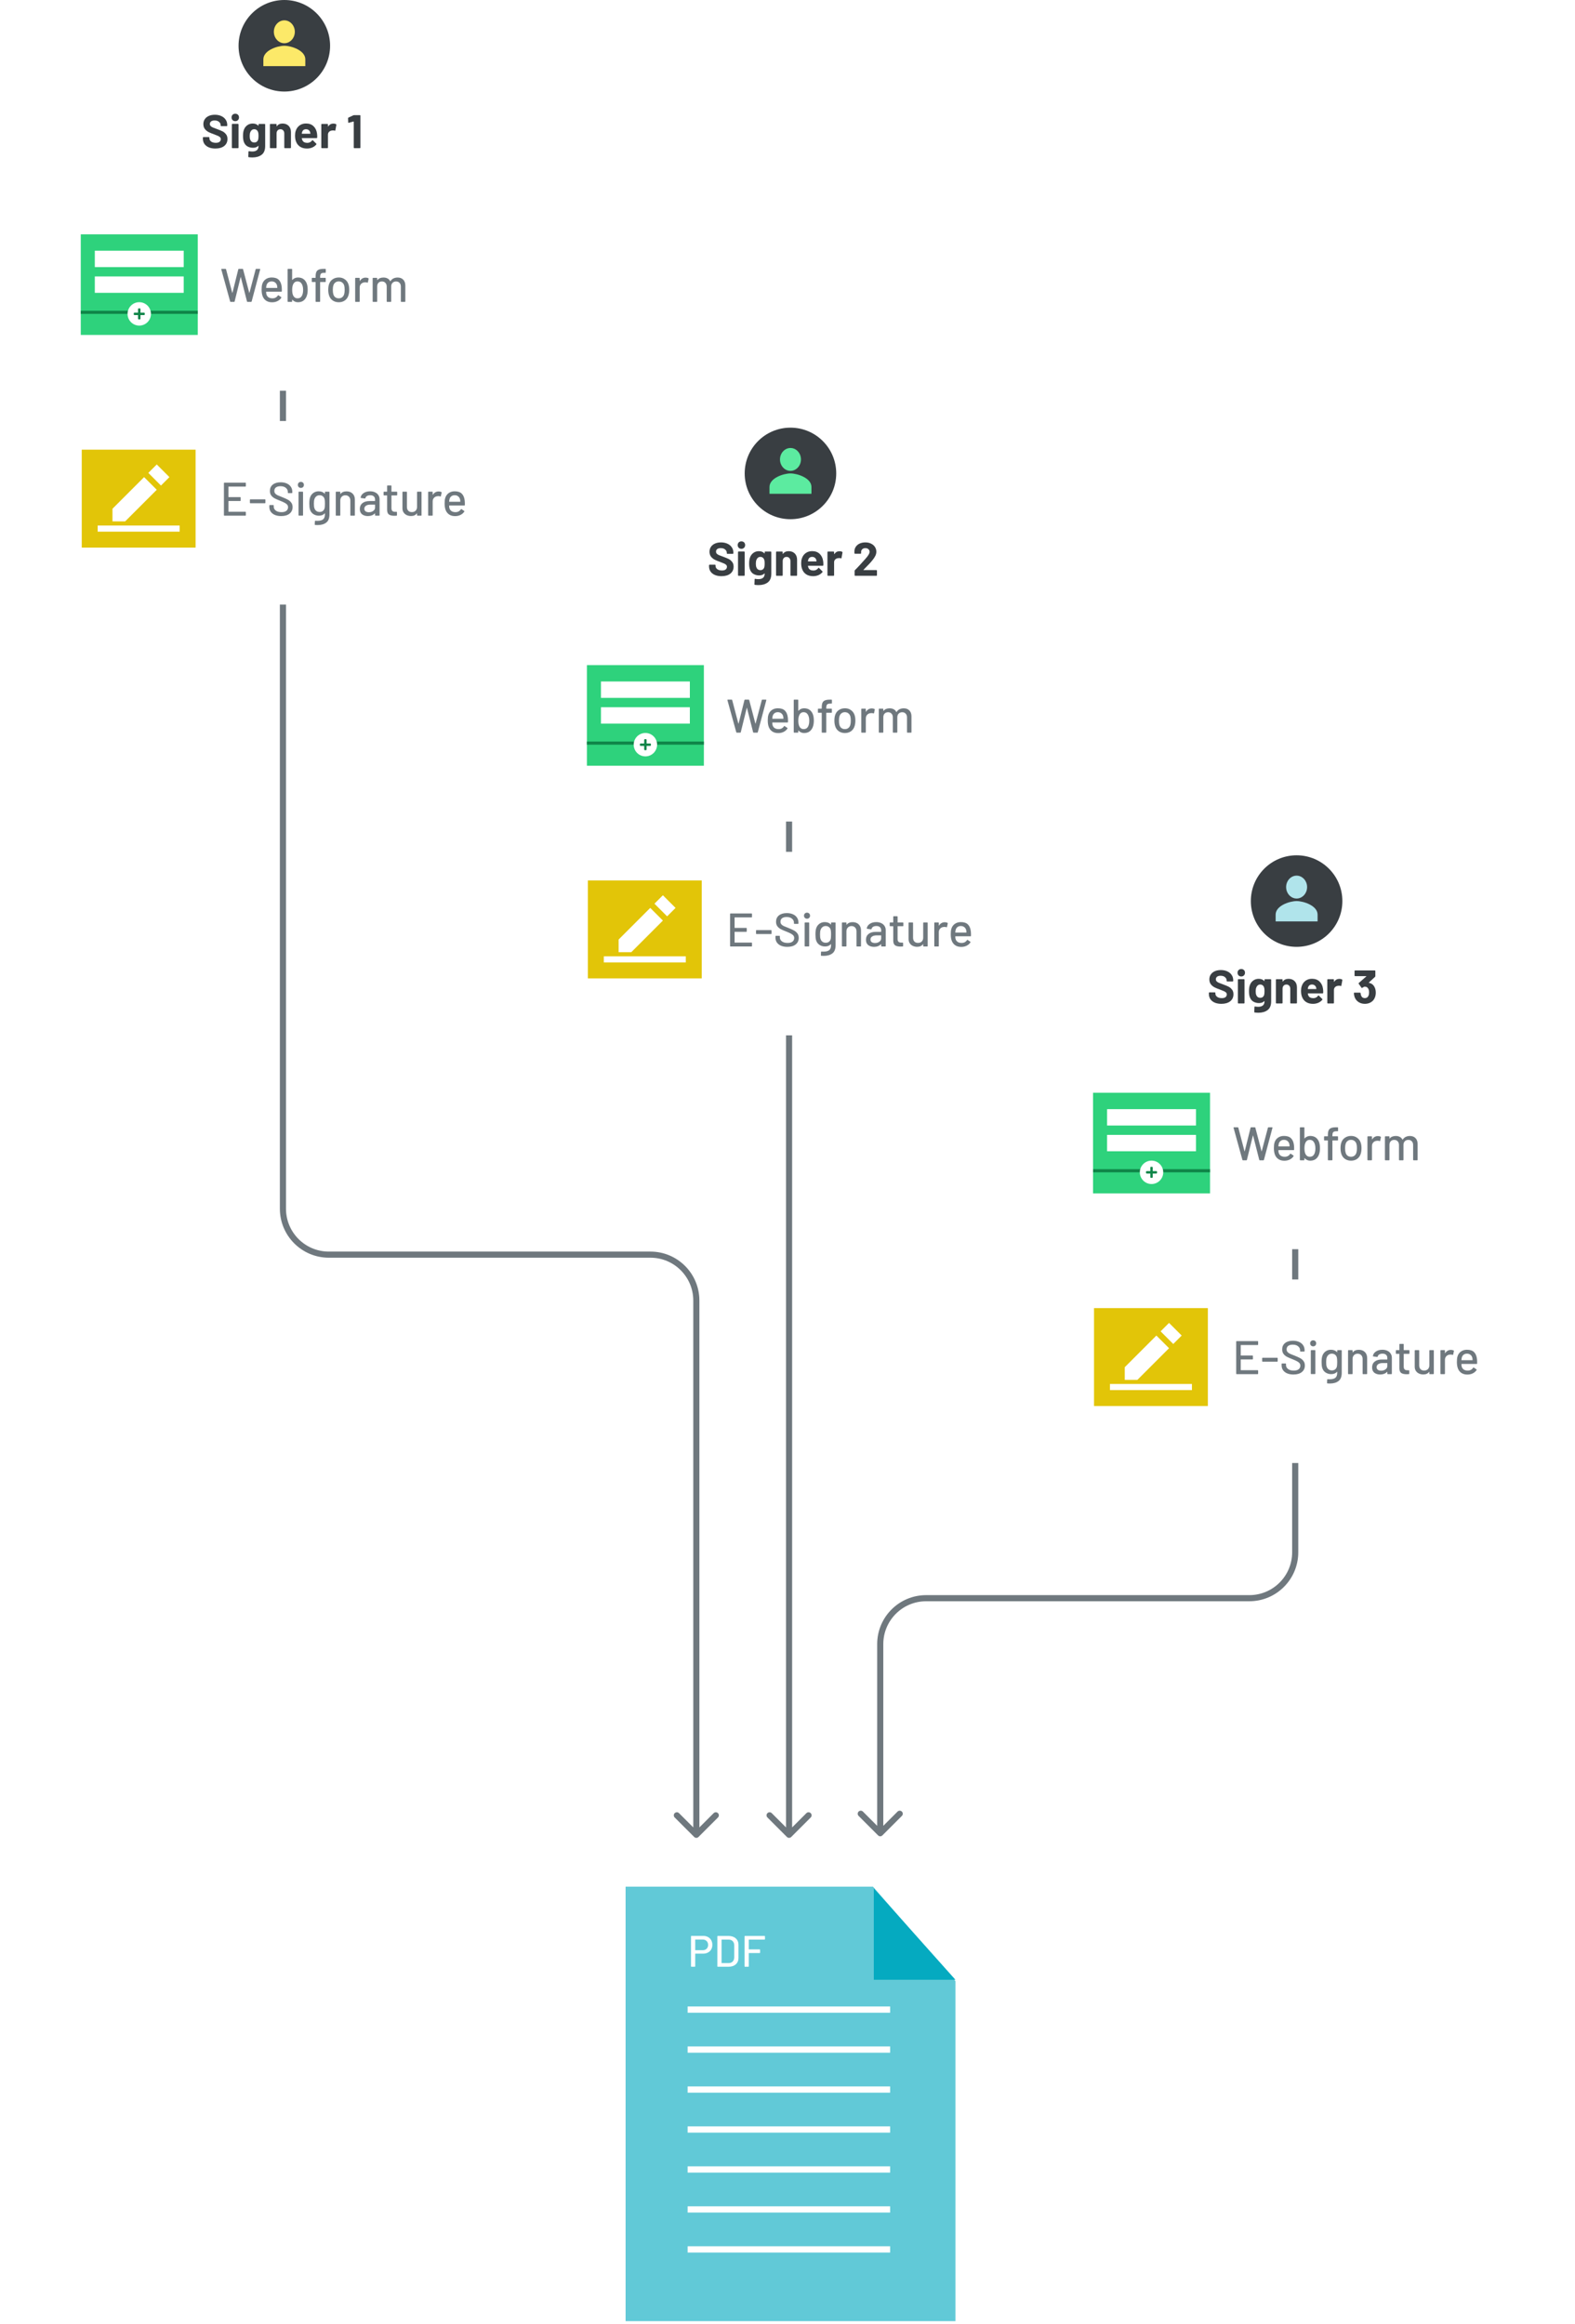 <svg width="501" height="739" viewBox="0 0 501 739" fill="none" xmlns="http://www.w3.org/2000/svg">
<path d="M250.312 584.188C250.692 584.568 251.308 584.568 251.688 584.188L257.883 577.994C258.263 577.614 258.263 576.998 257.883 576.618C257.502 576.237 256.886 576.237 256.506 576.617L251 582.124L245.494 576.617C245.114 576.237 244.498 576.237 244.118 576.617C243.737 576.998 243.737 577.614 244.118 577.994L250.312 584.188ZM251 495.805L251.974 495.805L251 495.805ZM251.973 583.5L251.974 495.805L250.027 495.805L250.027 583.5L251.973 583.5ZM251.974 495.805L251.974 219L250.027 219L250.027 495.805L251.974 495.805Z" fill="#6F787E"/>
<path d="M279.312 583.688C279.692 584.068 280.308 584.068 280.688 583.688L286.883 577.494C287.263 577.114 287.263 576.498 286.883 576.117C286.502 575.737 285.886 575.737 285.506 576.117L280 581.624L274.494 576.117C274.114 575.737 273.498 575.737 273.118 576.117C272.737 576.498 272.737 577.114 273.118 577.494L279.312 583.688ZM280.973 583L280.973 522.855L279.027 522.855L279.027 583H280.973ZM294.6 509.228H397.4L397.4 507.282H294.6L294.6 509.228ZM412.973 493.655L412.973 379H411.027L411.027 493.655H412.973ZM397.4 509.228C406.001 509.228 412.973 502.256 412.973 493.655H411.027C411.027 501.181 404.926 507.282 397.4 507.282L397.4 509.228ZM280.973 522.855C280.973 515.329 287.074 509.228 294.6 509.228L294.6 507.282C285.999 507.282 279.027 514.254 279.027 522.855L280.973 522.855Z" fill="#6F787E"/>
<path d="M220.812 584.188C221.192 584.568 221.808 584.568 222.188 584.188L228.383 577.994C228.763 577.614 228.763 576.998 228.383 576.617C228.002 576.237 227.386 576.237 227.006 576.617L221.5 582.124L215.994 576.617C215.614 576.237 214.998 576.237 214.617 576.617C214.237 576.998 214.237 577.614 214.617 577.994L220.812 584.188ZM222.473 583.5L222.473 413.6H220.527L220.527 583.5H222.473ZM206.9 398.027H104.6L104.6 399.973H206.9L206.9 398.027ZM90.973 384.4L90.973 110.5L89.027 110.5L89.027 384.4H90.973ZM104.6 398.027C97.074 398.027 90.973 391.926 90.973 384.4H89.027C89.027 393.001 95.999 399.973 104.6 399.973L104.6 398.027ZM222.473 413.6C222.473 404.999 215.501 398.027 206.9 398.027L206.9 399.973C214.426 399.973 220.527 406.074 220.527 413.6H222.473Z" fill="#6F787E"/>
<g filter="url(#filter0_d_3238_15937)">
<rect x="15" y="62" width="149" height="58.373" fill="white"/>
</g>
<rect x="25.694" y="74.52" width="37.209" height="32" fill="#2ED27C"/>
<rect x="30.159" y="79.729" width="28.279" height="5.209" fill="white"/>
<rect x="30.159" y="87.915" width="28.279" height="5.209" fill="white"/>
<line x1="25.693" y1="99.322" x2="62.903" y2="99.322" stroke="#0F8548"/>
<circle cx="44.297" cy="99.822" r="3.721" fill="white"/>
<g clip-path="url(#clip0_3238_15937)">
<path fill-rule="evenodd" clip-rule="evenodd" d="M44.139 98.071C44.015 98.071 43.914 98.172 43.914 98.296V99.439H42.771C42.647 99.439 42.546 99.54 42.546 99.664V99.98C42.546 100.105 42.647 100.205 42.771 100.205H43.914V101.348C43.914 101.473 44.015 101.573 44.139 101.573H44.455C44.58 101.573 44.68 101.473 44.68 101.348V100.205H45.823C45.948 100.205 46.048 100.105 46.048 99.98V99.664C46.048 99.54 45.948 99.439 45.823 99.439H44.68V98.296C44.68 98.172 44.58 98.071 44.455 98.071H44.139Z" fill="#0F8548"/>
</g>
<path d="M73.375 96C73.285 96 73.23 95.96 73.21 95.88L70.39 85.665L70.375 85.62C70.375 85.54 70.425 85.5 70.525 85.5H71.74C71.83 85.5 71.885 85.545 71.905 85.635L73.87 93.105C73.88 93.125 73.89 93.135 73.9 93.135C73.92 93.135 73.935 93.125 73.945 93.105L75.805 85.635C75.825 85.545 75.88 85.5 75.97 85.5H77.155C77.245 85.5 77.3 85.545 77.32 85.635L79.285 93.12C79.295 93.14 79.305 93.15 79.315 93.15C79.325 93.15 79.335 93.14 79.345 93.12L81.325 85.635C81.345 85.545 81.4 85.5 81.49 85.5H82.63C82.68 85.5 82.715 85.515 82.735 85.545C82.765 85.575 82.775 85.615 82.765 85.665L80.05 95.865C80.03 95.955 79.975 96 79.885 96H78.73C78.64 96 78.585 95.955 78.565 95.865L76.6 88.125C76.59 88.095 76.58 88.08 76.57 88.08C76.56 88.08 76.55 88.095 76.54 88.125L74.635 95.865C74.625 95.955 74.57 96 74.47 96H73.375ZM89.608 91.23C89.648 91.64 89.663 92.1 89.653 92.61C89.653 92.71 89.603 92.76 89.503 92.76H84.718C84.678 92.76 84.658 92.78 84.658 92.82C84.658 93.16 84.688 93.42 84.748 93.6C84.858 94 85.078 94.315 85.408 94.545C85.748 94.765 86.173 94.875 86.683 94.875C87.423 94.875 87.993 94.57 88.393 93.96C88.443 93.86 88.508 93.845 88.588 93.915L89.443 94.485C89.513 94.545 89.528 94.61 89.488 94.68C89.208 95.13 88.808 95.485 88.288 95.745C87.778 96.005 87.198 96.135 86.548 96.135C85.818 96.135 85.203 95.975 84.703 95.655C84.203 95.335 83.828 94.88 83.578 94.29C83.338 93.7 83.218 92.985 83.218 92.145C83.218 91.415 83.273 90.86 83.383 90.48C83.563 89.79 83.923 89.245 84.463 88.845C85.003 88.445 85.658 88.245 86.428 88.245C87.438 88.245 88.193 88.5 88.693 89.01C89.193 89.51 89.498 90.25 89.608 91.23ZM86.428 89.49C85.998 89.49 85.643 89.6 85.363 89.82C85.083 90.03 84.893 90.315 84.793 90.675C84.723 90.895 84.678 91.175 84.658 91.515C84.658 91.555 84.678 91.575 84.718 91.575H88.153C88.193 91.575 88.213 91.555 88.213 91.515C88.193 91.185 88.163 90.94 88.123 90.78C88.023 90.39 87.823 90.08 87.523 89.85C87.233 89.61 86.868 89.49 86.428 89.49ZM97.635 90.345C97.795 90.855 97.875 91.46 97.875 92.16C97.875 92.91 97.78 93.55 97.59 94.08C97.37 94.73 97.02 95.235 96.54 95.595C96.07 95.945 95.475 96.12 94.755 96.12C94.405 96.12 94.08 96.05 93.78 95.91C93.48 95.77 93.22 95.575 93 95.325C92.98 95.305 92.96 95.3 92.94 95.31C92.93 95.32 92.925 95.335 92.925 95.355V95.85C92.925 95.95 92.875 96 92.775 96H91.635C91.535 96 91.485 95.95 91.485 95.85V85.65C91.485 85.55 91.535 85.5 91.635 85.5H92.775C92.875 85.5 92.925 85.55 92.925 85.65V88.995C92.925 89.015 92.93 89.03 92.94 89.04C92.96 89.05 92.98 89.045 93 89.025C93.22 88.775 93.48 88.585 93.78 88.455C94.09 88.315 94.415 88.245 94.755 88.245C95.505 88.245 96.12 88.43 96.6 88.8C97.08 89.17 97.425 89.685 97.635 90.345ZM96.045 94.05C96.295 93.58 96.42 92.96 96.42 92.19C96.42 91.37 96.26 90.71 95.94 90.21C95.65 89.73 95.205 89.49 94.605 89.49C94.045 89.49 93.62 89.745 93.33 90.255C93.07 90.715 92.94 91.355 92.94 92.175C92.94 92.995 93.06 93.625 93.3 94.065C93.6 94.605 94.04 94.875 94.62 94.875C95.28 94.875 95.755 94.6 96.045 94.05ZM103.121 86.76C102.621 86.76 102.281 86.855 102.101 87.045C101.921 87.235 101.831 87.595 101.831 88.125V88.305C101.831 88.345 101.851 88.365 101.891 88.365H103.466C103.566 88.365 103.616 88.415 103.616 88.515V89.535C103.616 89.635 103.566 89.685 103.466 89.685H101.891C101.851 89.685 101.831 89.705 101.831 89.745V95.85C101.831 95.95 101.781 96 101.681 96H100.541C100.441 96 100.391 95.95 100.391 95.85V89.745C100.391 89.705 100.371 89.685 100.331 89.685H99.326C99.226 89.685 99.176 89.635 99.176 89.535V88.515C99.176 88.415 99.226 88.365 99.326 88.365H100.331C100.371 88.365 100.391 88.345 100.391 88.305V88.035C100.391 87.375 100.466 86.865 100.616 86.505C100.776 86.145 101.041 85.89 101.411 85.74C101.781 85.58 102.301 85.5 102.971 85.5H103.481C103.581 85.5 103.631 85.55 103.631 85.65V86.61C103.631 86.71 103.581 86.76 103.481 86.76H103.121ZM107.774 96.12C107.034 96.12 106.389 95.935 105.839 95.565C105.289 95.185 104.904 94.66 104.684 93.99C104.504 93.45 104.414 92.84 104.414 92.16C104.414 91.45 104.499 90.85 104.669 90.36C104.889 89.7 105.274 89.185 105.824 88.815C106.374 88.435 107.029 88.245 107.789 88.245C108.509 88.245 109.134 88.435 109.664 88.815C110.204 89.185 110.589 89.695 110.819 90.345C110.999 90.855 111.089 91.455 111.089 92.145C111.089 92.845 110.999 93.46 110.819 93.99C110.599 94.66 110.219 95.185 109.679 95.565C109.139 95.935 108.504 96.12 107.774 96.12ZM107.774 94.875C108.174 94.875 108.524 94.765 108.824 94.545C109.124 94.315 109.339 93.995 109.469 93.585C109.579 93.205 109.634 92.735 109.634 92.175C109.634 91.615 109.584 91.15 109.484 90.78C109.354 90.37 109.139 90.055 108.839 89.835C108.539 89.605 108.174 89.49 107.744 89.49C107.334 89.49 106.979 89.605 106.679 89.835C106.379 90.055 106.164 90.37 106.034 90.78C105.924 91.13 105.869 91.595 105.869 92.175C105.869 92.755 105.924 93.225 106.034 93.585C106.154 93.995 106.364 94.315 106.664 94.545C106.974 94.765 107.344 94.875 107.774 94.875ZM116.319 88.29C116.639 88.29 116.929 88.355 117.189 88.485C117.259 88.515 117.284 88.575 117.264 88.665L117.024 89.79C117.014 89.88 116.954 89.91 116.844 89.88C116.674 89.81 116.474 89.775 116.244 89.775L116.034 89.79C115.564 89.81 115.174 89.975 114.864 90.285C114.564 90.585 114.414 90.98 114.414 91.47V95.85C114.414 95.95 114.364 96 114.264 96H113.124C113.024 96 112.974 95.95 112.974 95.85V88.515C112.974 88.415 113.024 88.365 113.124 88.365H114.264C114.364 88.365 114.414 88.415 114.414 88.515V89.31C114.414 89.34 114.419 89.36 114.429 89.37C114.449 89.37 114.464 89.36 114.474 89.34C114.924 88.64 115.539 88.29 116.319 88.29ZM126.475 88.26C127.235 88.26 127.835 88.49 128.275 88.95C128.715 89.4 128.935 90.03 128.935 90.84V95.85C128.935 95.95 128.885 96 128.785 96H127.66C127.56 96 127.51 95.95 127.51 95.85V91.14C127.51 90.64 127.37 90.245 127.09 89.955C126.82 89.655 126.455 89.505 125.995 89.505C125.535 89.505 125.16 89.65 124.87 89.94C124.58 90.23 124.435 90.62 124.435 91.11V95.85C124.435 95.95 124.385 96 124.285 96H123.16C123.06 96 123.01 95.95 123.01 95.85V91.14C123.01 90.64 122.87 90.245 122.59 89.955C122.32 89.655 121.955 89.505 121.495 89.505C121.035 89.505 120.665 89.65 120.385 89.94C120.115 90.23 119.98 90.62 119.98 91.11V95.85C119.98 95.95 119.93 96 119.83 96H118.69C118.59 96 118.54 95.95 118.54 95.85V88.515C118.54 88.415 118.59 88.365 118.69 88.365H119.83C119.93 88.365 119.98 88.415 119.98 88.515V89.025C119.98 89.045 119.985 89.06 119.995 89.07C120.015 89.08 120.035 89.075 120.055 89.055C120.495 88.525 121.135 88.26 121.975 88.26C122.485 88.26 122.92 88.36 123.28 88.56C123.64 88.75 123.92 89.035 124.12 89.415C124.15 89.455 124.18 89.455 124.21 89.415C124.45 89.025 124.765 88.735 125.155 88.545C125.555 88.355 125.995 88.26 126.475 88.26Z" fill="#6F787E"/>
<g filter="url(#filter1_d_3238_15937)">
<rect x="176" y="199" width="149" height="58.373" fill="white"/>
</g>
<rect x="186.694" y="211.52" width="37.209" height="32" fill="#2ED27C"/>
<rect x="191.159" y="216.729" width="28.279" height="5.209" fill="white"/>
<rect x="191.159" y="224.915" width="28.279" height="5.209" fill="white"/>
<line x1="186.693" y1="236.322" x2="223.903" y2="236.322" stroke="#0F8548"/>
<circle cx="205.297" cy="236.822" r="3.721" fill="white"/>
<g clip-path="url(#clip1_3238_15937)">
<path fill-rule="evenodd" clip-rule="evenodd" d="M205.139 235.071C205.015 235.071 204.914 235.172 204.914 235.296V236.439H203.771C203.647 236.439 203.546 236.54 203.546 236.664V236.98C203.546 237.105 203.647 237.205 203.771 237.205H204.914V238.348C204.914 238.473 205.015 238.573 205.139 238.573H205.455C205.58 238.573 205.68 238.473 205.68 238.348V237.205H206.823C206.948 237.205 207.048 237.105 207.048 236.98V236.664C207.048 236.54 206.948 236.439 206.823 236.439H205.68V235.296C205.68 235.172 205.58 235.071 205.455 235.071H205.139Z" fill="#0F8548"/>
</g>
<path d="M234.375 233C234.285 233 234.23 232.96 234.21 232.88L231.39 222.665L231.375 222.62C231.375 222.54 231.425 222.5 231.525 222.5H232.74C232.83 222.5 232.885 222.545 232.905 222.635L234.87 230.105C234.88 230.125 234.89 230.135 234.9 230.135C234.92 230.135 234.935 230.125 234.945 230.105L236.805 222.635C236.825 222.545 236.88 222.5 236.97 222.5H238.155C238.245 222.5 238.3 222.545 238.32 222.635L240.285 230.12C240.295 230.14 240.305 230.15 240.315 230.15C240.325 230.15 240.335 230.14 240.345 230.12L242.325 222.635C242.345 222.545 242.4 222.5 242.49 222.5H243.63C243.68 222.5 243.715 222.515 243.735 222.545C243.765 222.575 243.775 222.615 243.765 222.665L241.05 232.865C241.03 232.955 240.975 233 240.885 233H239.73C239.64 233 239.585 232.955 239.565 232.865L237.6 225.125C237.59 225.095 237.58 225.08 237.57 225.08C237.56 225.08 237.55 225.095 237.54 225.125L235.635 232.865C235.625 232.955 235.57 233 235.47 233H234.375ZM250.608 228.23C250.648 228.64 250.663 229.1 250.653 229.61C250.653 229.71 250.603 229.76 250.503 229.76H245.718C245.678 229.76 245.658 229.78 245.658 229.82C245.658 230.16 245.688 230.42 245.748 230.6C245.858 231 246.078 231.315 246.408 231.545C246.748 231.765 247.173 231.875 247.683 231.875C248.423 231.875 248.993 231.57 249.393 230.96C249.443 230.86 249.508 230.845 249.588 230.915L250.443 231.485C250.513 231.545 250.528 231.61 250.488 231.68C250.208 232.13 249.808 232.485 249.288 232.745C248.778 233.005 248.198 233.135 247.548 233.135C246.818 233.135 246.203 232.975 245.703 232.655C245.203 232.335 244.828 231.88 244.578 231.29C244.338 230.7 244.218 229.985 244.218 229.145C244.218 228.415 244.273 227.86 244.383 227.48C244.563 226.79 244.923 226.245 245.463 225.845C246.003 225.445 246.658 225.245 247.428 225.245C248.438 225.245 249.193 225.5 249.693 226.01C250.193 226.51 250.498 227.25 250.608 228.23ZM247.428 226.49C246.998 226.49 246.643 226.6 246.363 226.82C246.083 227.03 245.893 227.315 245.793 227.675C245.723 227.895 245.678 228.175 245.658 228.515C245.658 228.555 245.678 228.575 245.718 228.575H249.153C249.193 228.575 249.213 228.555 249.213 228.515C249.193 228.185 249.163 227.94 249.123 227.78C249.023 227.39 248.823 227.08 248.523 226.85C248.233 226.61 247.868 226.49 247.428 226.49ZM258.635 227.345C258.795 227.855 258.875 228.46 258.875 229.16C258.875 229.91 258.78 230.55 258.59 231.08C258.37 231.73 258.02 232.235 257.54 232.595C257.07 232.945 256.475 233.12 255.755 233.12C255.405 233.12 255.08 233.05 254.78 232.91C254.48 232.77 254.22 232.575 254 232.325C253.98 232.305 253.96 232.3 253.94 232.31C253.93 232.32 253.925 232.335 253.925 232.355V232.85C253.925 232.95 253.875 233 253.775 233H252.635C252.535 233 252.485 232.95 252.485 232.85V222.65C252.485 222.55 252.535 222.5 252.635 222.5H253.775C253.875 222.5 253.925 222.55 253.925 222.65V225.995C253.925 226.015 253.93 226.03 253.94 226.04C253.96 226.05 253.98 226.045 254 226.025C254.22 225.775 254.48 225.585 254.78 225.455C255.09 225.315 255.415 225.245 255.755 225.245C256.505 225.245 257.12 225.43 257.6 225.8C258.08 226.17 258.425 226.685 258.635 227.345ZM257.045 231.05C257.295 230.58 257.42 229.96 257.42 229.19C257.42 228.37 257.26 227.71 256.94 227.21C256.65 226.73 256.205 226.49 255.605 226.49C255.045 226.49 254.62 226.745 254.33 227.255C254.07 227.715 253.94 228.355 253.94 229.175C253.94 229.995 254.06 230.625 254.3 231.065C254.6 231.605 255.04 231.875 255.62 231.875C256.28 231.875 256.755 231.6 257.045 231.05ZM264.121 223.76C263.621 223.76 263.281 223.855 263.101 224.045C262.921 224.235 262.831 224.595 262.831 225.125V225.305C262.831 225.345 262.851 225.365 262.891 225.365H264.466C264.566 225.365 264.616 225.415 264.616 225.515V226.535C264.616 226.635 264.566 226.685 264.466 226.685H262.891C262.851 226.685 262.831 226.705 262.831 226.745V232.85C262.831 232.95 262.781 233 262.681 233H261.541C261.441 233 261.391 232.95 261.391 232.85V226.745C261.391 226.705 261.371 226.685 261.331 226.685H260.326C260.226 226.685 260.176 226.635 260.176 226.535V225.515C260.176 225.415 260.226 225.365 260.326 225.365H261.331C261.371 225.365 261.391 225.345 261.391 225.305V225.035C261.391 224.375 261.466 223.865 261.616 223.505C261.776 223.145 262.041 222.89 262.411 222.74C262.781 222.58 263.301 222.5 263.971 222.5H264.481C264.581 222.5 264.631 222.55 264.631 222.65V223.61C264.631 223.71 264.581 223.76 264.481 223.76H264.121ZM268.774 233.12C268.034 233.12 267.389 232.935 266.839 232.565C266.289 232.185 265.904 231.66 265.684 230.99C265.504 230.45 265.414 229.84 265.414 229.16C265.414 228.45 265.499 227.85 265.669 227.36C265.889 226.7 266.274 226.185 266.824 225.815C267.374 225.435 268.029 225.245 268.789 225.245C269.509 225.245 270.134 225.435 270.664 225.815C271.204 226.185 271.589 226.695 271.819 227.345C271.999 227.855 272.089 228.455 272.089 229.145C272.089 229.845 271.999 230.46 271.819 230.99C271.599 231.66 271.219 232.185 270.679 232.565C270.139 232.935 269.504 233.12 268.774 233.12ZM268.774 231.875C269.174 231.875 269.524 231.765 269.824 231.545C270.124 231.315 270.339 230.995 270.469 230.585C270.579 230.205 270.634 229.735 270.634 229.175C270.634 228.615 270.584 228.15 270.484 227.78C270.354 227.37 270.139 227.055 269.839 226.835C269.539 226.605 269.174 226.49 268.744 226.49C268.334 226.49 267.979 226.605 267.679 226.835C267.379 227.055 267.164 227.37 267.034 227.78C266.924 228.13 266.869 228.595 266.869 229.175C266.869 229.755 266.924 230.225 267.034 230.585C267.154 230.995 267.364 231.315 267.664 231.545C267.974 231.765 268.344 231.875 268.774 231.875ZM277.319 225.29C277.639 225.29 277.929 225.355 278.189 225.485C278.259 225.515 278.284 225.575 278.264 225.665L278.024 226.79C278.014 226.88 277.954 226.91 277.844 226.88C277.674 226.81 277.474 226.775 277.244 226.775L277.034 226.79C276.564 226.81 276.174 226.975 275.864 227.285C275.564 227.585 275.414 227.98 275.414 228.47V232.85C275.414 232.95 275.364 233 275.264 233H274.124C274.024 233 273.974 232.95 273.974 232.85V225.515C273.974 225.415 274.024 225.365 274.124 225.365H275.264C275.364 225.365 275.414 225.415 275.414 225.515V226.31C275.414 226.34 275.419 226.36 275.429 226.37C275.449 226.37 275.464 226.36 275.474 226.34C275.924 225.64 276.539 225.29 277.319 225.29ZM287.475 225.26C288.235 225.26 288.835 225.49 289.275 225.95C289.715 226.4 289.935 227.03 289.935 227.84V232.85C289.935 232.95 289.885 233 289.785 233H288.66C288.56 233 288.51 232.95 288.51 232.85V228.14C288.51 227.64 288.37 227.245 288.09 226.955C287.82 226.655 287.455 226.505 286.995 226.505C286.535 226.505 286.16 226.65 285.87 226.94C285.58 227.23 285.435 227.62 285.435 228.11V232.85C285.435 232.95 285.385 233 285.285 233H284.16C284.06 233 284.01 232.95 284.01 232.85V228.14C284.01 227.64 283.87 227.245 283.59 226.955C283.32 226.655 282.955 226.505 282.495 226.505C282.035 226.505 281.665 226.65 281.385 226.94C281.115 227.23 280.98 227.62 280.98 228.11V232.85C280.98 232.95 280.93 233 280.83 233H279.69C279.59 233 279.54 232.95 279.54 232.85V225.515C279.54 225.415 279.59 225.365 279.69 225.365H280.83C280.93 225.365 280.98 225.415 280.98 225.515V226.025C280.98 226.045 280.985 226.06 280.995 226.07C281.015 226.08 281.035 226.075 281.055 226.055C281.495 225.525 282.135 225.26 282.975 225.26C283.485 225.26 283.92 225.36 284.28 225.56C284.64 225.75 284.92 226.035 285.12 226.415C285.15 226.455 285.18 226.455 285.21 226.415C285.45 226.025 285.765 225.735 286.155 225.545C286.555 225.355 286.995 225.26 287.475 225.26Z" fill="#6F787E"/>
<g filter="url(#filter2_d_3238_15937)">
<rect x="337" y="335" width="149" height="58.373" fill="white"/>
</g>
<rect x="347.694" y="347.52" width="37.209" height="32" fill="#2ED27C"/>
<rect x="352.159" y="352.729" width="28.279" height="5.209" fill="white"/>
<rect x="352.159" y="360.915" width="28.279" height="5.209" fill="white"/>
<line x1="347.693" y1="372.322" x2="384.903" y2="372.322" stroke="#0F8548"/>
<circle cx="366.297" cy="372.822" r="3.721" fill="white"/>
<g clip-path="url(#clip2_3238_15937)">
<path fill-rule="evenodd" clip-rule="evenodd" d="M366.139 371.071C366.015 371.071 365.914 371.172 365.914 371.296V372.439H364.771C364.647 372.439 364.546 372.54 364.546 372.664V372.98C364.546 373.104 364.647 373.205 364.771 373.205H365.914V374.348C365.914 374.472 366.015 374.573 366.139 374.573H366.455C366.58 374.573 366.68 374.472 366.68 374.348V373.205H367.823C367.948 373.205 368.048 373.104 368.048 372.98V372.664C368.048 372.54 367.948 372.439 367.823 372.439H366.68V371.296C366.68 371.172 366.58 371.071 366.455 371.071H366.139Z" fill="#0F8548"/>
</g>
<path d="M395.375 369C395.285 369 395.23 368.96 395.21 368.88L392.39 358.665L392.375 358.62C392.375 358.54 392.425 358.5 392.525 358.5H393.74C393.83 358.5 393.885 358.545 393.905 358.635L395.87 366.105C395.88 366.125 395.89 366.135 395.9 366.135C395.92 366.135 395.935 366.125 395.945 366.105L397.805 358.635C397.825 358.545 397.88 358.5 397.97 358.5H399.155C399.245 358.5 399.3 358.545 399.32 358.635L401.285 366.12C401.295 366.14 401.305 366.15 401.315 366.15C401.325 366.15 401.335 366.14 401.345 366.12L403.325 358.635C403.345 358.545 403.4 358.5 403.49 358.5H404.63C404.68 358.5 404.715 358.515 404.735 358.545C404.765 358.575 404.775 358.615 404.765 358.665L402.05 368.865C402.03 368.955 401.975 369 401.885 369H400.73C400.64 369 400.585 368.955 400.565 368.865L398.6 361.125C398.59 361.095 398.58 361.08 398.57 361.08C398.56 361.08 398.55 361.095 398.54 361.125L396.635 368.865C396.625 368.955 396.57 369 396.47 369H395.375ZM411.608 364.23C411.648 364.64 411.663 365.1 411.653 365.61C411.653 365.71 411.603 365.76 411.503 365.76H406.718C406.678 365.76 406.658 365.78 406.658 365.82C406.658 366.16 406.688 366.42 406.748 366.6C406.858 367 407.078 367.315 407.408 367.545C407.748 367.765 408.173 367.875 408.683 367.875C409.423 367.875 409.993 367.57 410.393 366.96C410.443 366.86 410.508 366.845 410.588 366.915L411.443 367.485C411.513 367.545 411.528 367.61 411.488 367.68C411.208 368.13 410.808 368.485 410.288 368.745C409.778 369.005 409.198 369.135 408.548 369.135C407.818 369.135 407.203 368.975 406.703 368.655C406.203 368.335 405.828 367.88 405.578 367.29C405.338 366.7 405.218 365.985 405.218 365.145C405.218 364.415 405.273 363.86 405.383 363.48C405.563 362.79 405.923 362.245 406.463 361.845C407.003 361.445 407.658 361.245 408.428 361.245C409.438 361.245 410.193 361.5 410.693 362.01C411.193 362.51 411.498 363.25 411.608 364.23ZM408.428 362.49C407.998 362.49 407.643 362.6 407.363 362.82C407.083 363.03 406.893 363.315 406.793 363.675C406.723 363.895 406.678 364.175 406.658 364.515C406.658 364.555 406.678 364.575 406.718 364.575H410.153C410.193 364.575 410.213 364.555 410.213 364.515C410.193 364.185 410.163 363.94 410.123 363.78C410.023 363.39 409.823 363.08 409.523 362.85C409.233 362.61 408.868 362.49 408.428 362.49ZM419.635 363.345C419.795 363.855 419.875 364.46 419.875 365.16C419.875 365.91 419.78 366.55 419.59 367.08C419.37 367.73 419.02 368.235 418.54 368.595C418.07 368.945 417.475 369.12 416.755 369.12C416.405 369.12 416.08 369.05 415.78 368.91C415.48 368.77 415.22 368.575 415 368.325C414.98 368.305 414.96 368.3 414.94 368.31C414.93 368.32 414.925 368.335 414.925 368.355V368.85C414.925 368.95 414.875 369 414.775 369H413.635C413.535 369 413.485 368.95 413.485 368.85V358.65C413.485 358.55 413.535 358.5 413.635 358.5H414.775C414.875 358.5 414.925 358.55 414.925 358.65V361.995C414.925 362.015 414.93 362.03 414.94 362.04C414.96 362.05 414.98 362.045 415 362.025C415.22 361.775 415.48 361.585 415.78 361.455C416.09 361.315 416.415 361.245 416.755 361.245C417.505 361.245 418.12 361.43 418.6 361.8C419.08 362.17 419.425 362.685 419.635 363.345ZM418.045 367.05C418.295 366.58 418.42 365.96 418.42 365.19C418.42 364.37 418.26 363.71 417.94 363.21C417.65 362.73 417.205 362.49 416.605 362.49C416.045 362.49 415.62 362.745 415.33 363.255C415.07 363.715 414.94 364.355 414.94 365.175C414.94 365.995 415.06 366.625 415.3 367.065C415.6 367.605 416.04 367.875 416.62 367.875C417.28 367.875 417.755 367.6 418.045 367.05ZM425.121 359.76C424.621 359.76 424.281 359.855 424.101 360.045C423.921 360.235 423.831 360.595 423.831 361.125V361.305C423.831 361.345 423.851 361.365 423.891 361.365H425.466C425.566 361.365 425.616 361.415 425.616 361.515V362.535C425.616 362.635 425.566 362.685 425.466 362.685H423.891C423.851 362.685 423.831 362.705 423.831 362.745V368.85C423.831 368.95 423.781 369 423.681 369H422.541C422.441 369 422.391 368.95 422.391 368.85V362.745C422.391 362.705 422.371 362.685 422.331 362.685H421.326C421.226 362.685 421.176 362.635 421.176 362.535V361.515C421.176 361.415 421.226 361.365 421.326 361.365H422.331C422.371 361.365 422.391 361.345 422.391 361.305V361.035C422.391 360.375 422.466 359.865 422.616 359.505C422.776 359.145 423.041 358.89 423.411 358.74C423.781 358.58 424.301 358.5 424.971 358.5H425.481C425.581 358.5 425.631 358.55 425.631 358.65V359.61C425.631 359.71 425.581 359.76 425.481 359.76H425.121ZM429.774 369.12C429.034 369.12 428.389 368.935 427.839 368.565C427.289 368.185 426.904 367.66 426.684 366.99C426.504 366.45 426.414 365.84 426.414 365.16C426.414 364.45 426.499 363.85 426.669 363.36C426.889 362.7 427.274 362.185 427.824 361.815C428.374 361.435 429.029 361.245 429.789 361.245C430.509 361.245 431.134 361.435 431.664 361.815C432.204 362.185 432.589 362.695 432.819 363.345C432.999 363.855 433.089 364.455 433.089 365.145C433.089 365.845 432.999 366.46 432.819 366.99C432.599 367.66 432.219 368.185 431.679 368.565C431.139 368.935 430.504 369.12 429.774 369.12ZM429.774 367.875C430.174 367.875 430.524 367.765 430.824 367.545C431.124 367.315 431.339 366.995 431.469 366.585C431.579 366.205 431.634 365.735 431.634 365.175C431.634 364.615 431.584 364.15 431.484 363.78C431.354 363.37 431.139 363.055 430.839 362.835C430.539 362.605 430.174 362.49 429.744 362.49C429.334 362.49 428.979 362.605 428.679 362.835C428.379 363.055 428.164 363.37 428.034 363.78C427.924 364.13 427.869 364.595 427.869 365.175C427.869 365.755 427.924 366.225 428.034 366.585C428.154 366.995 428.364 367.315 428.664 367.545C428.974 367.765 429.344 367.875 429.774 367.875ZM438.319 361.29C438.639 361.29 438.929 361.355 439.189 361.485C439.259 361.515 439.284 361.575 439.264 361.665L439.024 362.79C439.014 362.88 438.954 362.91 438.844 362.88C438.674 362.81 438.474 362.775 438.244 362.775L438.034 362.79C437.564 362.81 437.174 362.975 436.864 363.285C436.564 363.585 436.414 363.98 436.414 364.47V368.85C436.414 368.95 436.364 369 436.264 369H435.124C435.024 369 434.974 368.95 434.974 368.85V361.515C434.974 361.415 435.024 361.365 435.124 361.365H436.264C436.364 361.365 436.414 361.415 436.414 361.515V362.31C436.414 362.34 436.419 362.36 436.429 362.37C436.449 362.37 436.464 362.36 436.474 362.34C436.924 361.64 437.539 361.29 438.319 361.29ZM448.475 361.26C449.235 361.26 449.835 361.49 450.275 361.95C450.715 362.4 450.935 363.03 450.935 363.84V368.85C450.935 368.95 450.885 369 450.785 369H449.66C449.56 369 449.51 368.95 449.51 368.85V364.14C449.51 363.64 449.37 363.245 449.09 362.955C448.82 362.655 448.455 362.505 447.995 362.505C447.535 362.505 447.16 362.65 446.87 362.94C446.58 363.23 446.435 363.62 446.435 364.11V368.85C446.435 368.95 446.385 369 446.285 369H445.16C445.06 369 445.01 368.95 445.01 368.85V364.14C445.01 363.64 444.87 363.245 444.59 362.955C444.32 362.655 443.955 362.505 443.495 362.505C443.035 362.505 442.665 362.65 442.385 362.94C442.115 363.23 441.98 363.62 441.98 364.11V368.85C441.98 368.95 441.93 369 441.83 369H440.69C440.59 369 440.54 368.95 440.54 368.85V361.515C440.54 361.415 440.59 361.365 440.69 361.365H441.83C441.93 361.365 441.98 361.415 441.98 361.515V362.025C441.98 362.045 441.985 362.06 441.995 362.07C442.015 362.08 442.035 362.075 442.055 362.055C442.495 361.525 443.135 361.26 443.975 361.26C444.485 361.26 444.92 361.36 445.28 361.56C445.64 361.75 445.92 362.035 446.12 362.415C446.15 362.455 446.18 362.455 446.21 362.415C446.45 362.025 446.765 361.735 447.155 361.545C447.555 361.355 447.995 361.26 448.475 361.26Z" fill="#6F787E"/>
<g filter="url(#filter3_d_3238_15937)">
<rect x="15" y="130" width="149" height="58.373" fill="white"/>
</g>
<path d="M78.205 154.595C78.205 154.695 78.155 154.745 78.055 154.745H72.73C72.69 154.745 72.67 154.765 72.67 154.805V158.03C72.67 158.07 72.69 158.09 72.73 158.09H76.39C76.49 158.09 76.54 158.14 76.54 158.24V159.185C76.54 159.285 76.49 159.335 76.39 159.335H72.73C72.69 159.335 72.67 159.355 72.67 159.395V162.695C72.67 162.735 72.69 162.755 72.73 162.755H78.055C78.155 162.755 78.205 162.805 78.205 162.905V163.85C78.205 163.95 78.155 164 78.055 164H71.38C71.28 164 71.23 163.95 71.23 163.85V153.65C71.23 153.55 71.28 153.5 71.38 153.5H78.055C78.155 153.5 78.205 153.55 78.205 153.65V154.595ZM79.64 160.04C79.54 160.04 79.49 159.99 79.49 159.89V158.945C79.49 158.845 79.54 158.795 79.64 158.795H84.275C84.375 158.795 84.425 158.845 84.425 158.945V159.89C84.425 159.99 84.375 160.04 84.275 160.04H79.64ZM89.441 164.12C88.671 164.12 88.001 164 87.431 163.76C86.871 163.52 86.436 163.18 86.126 162.74C85.826 162.3 85.676 161.785 85.676 161.195V160.76C85.676 160.66 85.726 160.61 85.826 160.61H86.921C87.021 160.61 87.071 160.66 87.071 160.76V161.12C87.071 161.63 87.291 162.05 87.731 162.38C88.171 162.71 88.776 162.875 89.546 162.875C90.236 162.875 90.756 162.73 91.106 162.44C91.456 162.15 91.631 161.77 91.631 161.3C91.631 160.99 91.541 160.725 91.361 160.505C91.181 160.285 90.916 160.085 90.566 159.905C90.226 159.715 89.726 159.49 89.066 159.23C88.336 158.95 87.756 158.695 87.326 158.465C86.906 158.235 86.556 157.935 86.276 157.565C85.996 157.185 85.856 156.71 85.856 156.14C85.856 155.28 86.161 154.605 86.771 154.115C87.391 153.625 88.226 153.38 89.276 153.38C90.016 153.38 90.666 153.505 91.226 153.755C91.786 154.005 92.216 154.355 92.516 154.805C92.826 155.255 92.981 155.775 92.981 156.365V156.665C92.981 156.765 92.931 156.815 92.831 156.815H91.706C91.606 156.815 91.556 156.765 91.556 156.665V156.44C91.556 155.92 91.346 155.49 90.926 155.15C90.516 154.8 89.946 154.625 89.216 154.625C88.596 154.625 88.116 154.755 87.776 155.015C87.436 155.265 87.266 155.63 87.266 156.11C87.266 156.44 87.351 156.71 87.521 156.92C87.691 157.13 87.941 157.32 88.271 157.49C88.611 157.65 89.126 157.86 89.816 158.12C90.526 158.4 91.101 158.66 91.541 158.9C91.981 159.13 92.346 159.44 92.636 159.83C92.926 160.21 93.071 160.685 93.071 161.255C93.071 162.135 92.746 162.835 92.096 163.355C91.456 163.865 90.571 164.12 89.441 164.12ZM95.709 155.165C95.429 155.165 95.199 155.075 95.019 154.895C94.839 154.715 94.749 154.485 94.749 154.205C94.749 153.925 94.839 153.695 95.019 153.515C95.199 153.335 95.429 153.245 95.709 153.245C95.989 153.245 96.219 153.335 96.399 153.515C96.579 153.695 96.669 153.925 96.669 154.205C96.669 154.485 96.579 154.715 96.399 154.895C96.219 155.075 95.989 155.165 95.709 155.165ZM95.109 163.985C95.009 163.985 94.959 163.935 94.959 163.835V156.515C94.959 156.415 95.009 156.365 95.109 156.365H96.249C96.349 156.365 96.399 156.415 96.399 156.515V163.835C96.399 163.935 96.349 163.985 96.249 163.985H95.109ZM103.357 156.515C103.357 156.415 103.407 156.365 103.507 156.365H104.647C104.747 156.365 104.797 156.415 104.797 156.515V163.61C104.797 164.82 104.452 165.685 103.762 166.205C103.082 166.725 102.167 166.985 101.017 166.985C100.857 166.985 100.607 166.975 100.267 166.955C100.167 166.945 100.117 166.89 100.117 166.79L100.162 165.755C100.162 165.715 100.177 165.68 100.207 165.65C100.237 165.62 100.277 165.61 100.327 165.62C100.467 165.63 100.672 165.635 100.942 165.635C101.792 165.635 102.407 165.475 102.787 165.155C103.167 164.845 103.357 164.315 103.357 163.565V163.295C103.357 163.275 103.347 163.26 103.327 163.25C103.317 163.24 103.302 163.245 103.282 163.265C102.862 163.755 102.247 164 101.437 164C100.787 164 100.197 163.83 99.667 163.49C99.147 163.15 98.787 162.65 98.587 161.99C98.457 161.55 98.392 160.94 98.392 160.16C98.392 159.33 98.467 158.69 98.617 158.24C98.807 157.64 99.142 157.16 99.622 156.8C100.112 156.43 100.687 156.245 101.347 156.245C102.167 156.245 102.812 156.495 103.282 156.995C103.302 157.015 103.317 157.025 103.327 157.025C103.347 157.015 103.357 157 103.357 156.98V156.515ZM103.267 161.555C103.297 161.395 103.317 161.225 103.327 161.045C103.347 160.865 103.357 160.565 103.357 160.145C103.357 159.725 103.347 159.43 103.327 159.26C103.317 159.08 103.292 158.91 103.252 158.75C103.172 158.38 102.992 158.08 102.712 157.85C102.432 157.61 102.082 157.49 101.662 157.49C101.242 157.49 100.892 157.61 100.612 157.85C100.332 158.08 100.132 158.38 100.012 158.75C99.902 159.05 99.847 159.515 99.847 160.145C99.847 160.835 99.897 161.305 99.997 161.555C100.097 161.925 100.292 162.23 100.582 162.47C100.882 162.7 101.242 162.815 101.662 162.815C102.102 162.815 102.457 162.7 102.727 162.47C103.007 162.23 103.187 161.925 103.267 161.555ZM110.212 156.26C111.032 156.26 111.682 156.5 112.162 156.98C112.642 157.45 112.882 158.09 112.882 158.9V163.85C112.882 163.95 112.832 164 112.732 164H111.592C111.492 164 111.442 163.95 111.442 163.85V159.185C111.442 158.685 111.297 158.28 111.007 157.97C110.717 157.66 110.332 157.505 109.852 157.505C109.382 157.505 108.997 157.66 108.697 157.97C108.397 158.28 108.247 158.68 108.247 159.17V163.85C108.247 163.95 108.197 164 108.097 164H106.957C106.857 164 106.807 163.95 106.807 163.85V156.515C106.807 156.415 106.857 156.365 106.957 156.365H108.097C108.197 156.365 108.247 156.415 108.247 156.515V157.055C108.247 157.075 108.252 157.09 108.262 157.1C108.282 157.11 108.297 157.105 108.307 157.085C108.737 156.535 109.372 156.26 110.212 156.26ZM117.727 156.245C118.337 156.245 118.867 156.355 119.317 156.575C119.777 156.785 120.127 157.085 120.367 157.475C120.617 157.855 120.742 158.29 120.742 158.78V163.85C120.742 163.95 120.692 164 120.592 164H119.452C119.352 164 119.302 163.95 119.302 163.85V163.31C119.302 163.26 119.277 163.25 119.227 163.28C118.967 163.55 118.647 163.76 118.267 163.91C117.897 164.05 117.482 164.12 117.022 164.12C116.282 164.12 115.667 163.935 115.177 163.565C114.697 163.185 114.457 162.615 114.457 161.855C114.457 161.075 114.727 160.465 115.267 160.025C115.817 159.575 116.582 159.35 117.562 159.35H119.242C119.282 159.35 119.302 159.33 119.302 159.29V158.885C119.302 158.445 119.172 158.105 118.912 157.865C118.662 157.615 118.277 157.49 117.757 157.49C117.337 157.49 116.992 157.575 116.722 157.745C116.462 157.905 116.302 158.125 116.242 158.405C116.212 158.505 116.152 158.55 116.062 158.54L114.847 158.375C114.747 158.355 114.702 158.315 114.712 158.255C114.792 157.665 115.107 157.185 115.657 156.815C116.207 156.435 116.897 156.245 117.727 156.245ZM117.337 162.905C117.867 162.905 118.327 162.765 118.717 162.485C119.107 162.205 119.302 161.85 119.302 161.42V160.535C119.302 160.495 119.282 160.475 119.242 160.475H117.832C117.242 160.475 116.772 160.59 116.422 160.82C116.072 161.05 115.897 161.37 115.897 161.78C115.897 162.15 116.027 162.43 116.287 162.62C116.557 162.81 116.907 162.905 117.337 162.905ZM126.348 157.4C126.348 157.5 126.298 157.55 126.198 157.55H124.578C124.538 157.55 124.518 157.57 124.518 157.61V161.585C124.518 162.005 124.613 162.31 124.803 162.5C124.993 162.68 125.288 162.77 125.688 162.77H126.123C126.223 162.77 126.273 162.82 126.273 162.92V163.85C126.273 163.95 126.223 164 126.123 164C125.803 164.02 125.573 164.03 125.433 164.03C124.673 164.03 124.098 163.895 123.708 163.625C123.328 163.345 123.138 162.835 123.138 162.095V157.61C123.138 157.57 123.118 157.55 123.078 157.55H122.163C122.063 157.55 122.013 157.5 122.013 157.4V156.515C122.013 156.415 122.063 156.365 122.163 156.365H123.078C123.118 156.365 123.138 156.345 123.138 156.305V154.535C123.138 154.435 123.188 154.385 123.288 154.385H124.368C124.468 154.385 124.518 154.435 124.518 154.535V156.305C124.518 156.345 124.538 156.365 124.578 156.365H126.198C126.298 156.365 126.348 156.415 126.348 156.515V157.4ZM132.665 156.515C132.665 156.415 132.715 156.365 132.815 156.365H133.94C134.04 156.365 134.09 156.415 134.09 156.515V163.85C134.09 163.95 134.04 164 133.94 164H132.815C132.715 164 132.665 163.95 132.665 163.85V163.295C132.665 163.275 132.655 163.265 132.635 163.265C132.625 163.255 132.61 163.26 132.59 163.28C132.19 163.83 131.575 164.105 130.745 164.105C130.255 164.105 129.8 164.01 129.38 163.82C128.97 163.63 128.64 163.35 128.39 162.98C128.14 162.61 128.015 162.16 128.015 161.63V156.515C128.015 156.415 128.065 156.365 128.165 156.365H129.29C129.39 156.365 129.44 156.415 129.44 156.515V161.18C129.44 161.7 129.575 162.11 129.845 162.41C130.125 162.71 130.515 162.86 131.015 162.86C131.515 162.86 131.915 162.71 132.215 162.41C132.515 162.1 132.665 161.69 132.665 161.18V156.515ZM139.537 156.29C139.857 156.29 140.147 156.355 140.407 156.485C140.477 156.515 140.502 156.575 140.482 156.665L140.242 157.79C140.232 157.88 140.172 157.91 140.062 157.88C139.892 157.81 139.692 157.775 139.462 157.775L139.252 157.79C138.782 157.81 138.392 157.975 138.082 158.285C137.782 158.585 137.632 158.98 137.632 159.47V163.85C137.632 163.95 137.582 164 137.482 164H136.342C136.242 164 136.192 163.95 136.192 163.85V156.515C136.192 156.415 136.242 156.365 136.342 156.365H137.482C137.582 156.365 137.632 156.415 137.632 156.515V157.31C137.632 157.34 137.637 157.36 137.647 157.37C137.667 157.37 137.682 157.36 137.692 157.34C138.142 156.64 138.757 156.29 139.537 156.29ZM147.821 159.23C147.861 159.64 147.876 160.1 147.866 160.61C147.866 160.71 147.816 160.76 147.716 160.76H142.931C142.891 160.76 142.871 160.78 142.871 160.82C142.871 161.16 142.901 161.42 142.961 161.6C143.071 162 143.291 162.315 143.621 162.545C143.961 162.765 144.386 162.875 144.896 162.875C145.636 162.875 146.206 162.57 146.606 161.96C146.656 161.86 146.721 161.845 146.801 161.915L147.656 162.485C147.726 162.545 147.741 162.61 147.701 162.68C147.421 163.13 147.021 163.485 146.501 163.745C145.991 164.005 145.411 164.135 144.761 164.135C144.031 164.135 143.416 163.975 142.916 163.655C142.416 163.335 142.041 162.88 141.791 162.29C141.551 161.7 141.431 160.985 141.431 160.145C141.431 159.415 141.486 158.86 141.596 158.48C141.776 157.79 142.136 157.245 142.676 156.845C143.216 156.445 143.871 156.245 144.641 156.245C145.651 156.245 146.406 156.5 146.906 157.01C147.406 157.51 147.711 158.25 147.821 159.23ZM144.641 157.49C144.211 157.49 143.856 157.6 143.576 157.82C143.296 158.03 143.106 158.315 143.006 158.675C142.936 158.895 142.891 159.175 142.871 159.515C142.871 159.555 142.891 159.575 142.931 159.575H146.366C146.406 159.575 146.426 159.555 146.426 159.515C146.406 159.185 146.376 158.94 146.336 158.78C146.236 158.39 146.036 158.08 145.736 157.85C145.446 157.61 145.081 157.49 144.641 157.49Z" fill="#6F787E"/>
<rect x="26.487" y="143.487" width="35.244" height="30.173" fill="#E2C508" stroke="#E2C508" stroke-width="0.973"/>
<path d="M35.779 161.792V165.817H39.804L49.864 155.756L45.84 151.732L35.779 161.792Z" fill="white"/>
<path d="M51.205 154.415L47.181 150.391L49.864 147.708L53.888 151.732L51.205 154.415Z" fill="white"/>
<line x1="31.071" y1="168.103" x2="57.147" y2="168.103" stroke="white" stroke-width="1.947"/>
<g filter="url(#filter4_d_3238_15937)">
<rect x="176" y="267" width="149" height="58.373" fill="white"/>
</g>
<path d="M239.205 291.595C239.205 291.695 239.155 291.745 239.055 291.745H233.73C233.69 291.745 233.67 291.765 233.67 291.805V295.03C233.67 295.07 233.69 295.09 233.73 295.09H237.39C237.49 295.09 237.54 295.14 237.54 295.24V296.185C237.54 296.285 237.49 296.335 237.39 296.335H233.73C233.69 296.335 233.67 296.355 233.67 296.395V299.695C233.67 299.735 233.69 299.755 233.73 299.755H239.055C239.155 299.755 239.205 299.805 239.205 299.905V300.85C239.205 300.95 239.155 301 239.055 301H232.38C232.28 301 232.23 300.95 232.23 300.85V290.65C232.23 290.55 232.28 290.5 232.38 290.5H239.055C239.155 290.5 239.205 290.55 239.205 290.65V291.595ZM240.64 297.04C240.54 297.04 240.49 296.99 240.49 296.89V295.945C240.49 295.845 240.54 295.795 240.64 295.795H245.275C245.375 295.795 245.425 295.845 245.425 295.945V296.89C245.425 296.99 245.375 297.04 245.275 297.04H240.64ZM250.441 301.12C249.671 301.12 249.001 301 248.431 300.76C247.871 300.52 247.436 300.18 247.126 299.74C246.826 299.3 246.676 298.785 246.676 298.195V297.76C246.676 297.66 246.726 297.61 246.826 297.61H247.921C248.021 297.61 248.071 297.66 248.071 297.76V298.12C248.071 298.63 248.291 299.05 248.731 299.38C249.171 299.71 249.776 299.875 250.546 299.875C251.236 299.875 251.756 299.73 252.106 299.44C252.456 299.15 252.631 298.77 252.631 298.3C252.631 297.99 252.541 297.725 252.361 297.505C252.181 297.285 251.916 297.085 251.566 296.905C251.226 296.715 250.726 296.49 250.066 296.23C249.336 295.95 248.756 295.695 248.326 295.465C247.906 295.235 247.556 294.935 247.276 294.565C246.996 294.185 246.856 293.71 246.856 293.14C246.856 292.28 247.161 291.605 247.771 291.115C248.391 290.625 249.226 290.38 250.276 290.38C251.016 290.38 251.666 290.505 252.226 290.755C252.786 291.005 253.216 291.355 253.516 291.805C253.826 292.255 253.981 292.775 253.981 293.365V293.665C253.981 293.765 253.931 293.815 253.831 293.815H252.706C252.606 293.815 252.556 293.765 252.556 293.665V293.44C252.556 292.92 252.346 292.49 251.926 292.15C251.516 291.8 250.946 291.625 250.216 291.625C249.596 291.625 249.116 291.755 248.776 292.015C248.436 292.265 248.266 292.63 248.266 293.11C248.266 293.44 248.351 293.71 248.521 293.92C248.691 294.13 248.941 294.32 249.271 294.49C249.611 294.65 250.126 294.86 250.816 295.12C251.526 295.4 252.101 295.66 252.541 295.9C252.981 296.13 253.346 296.44 253.636 296.83C253.926 297.21 254.071 297.685 254.071 298.255C254.071 299.135 253.746 299.835 253.096 300.355C252.456 300.865 251.571 301.12 250.441 301.12ZM256.709 292.165C256.429 292.165 256.199 292.075 256.019 291.895C255.839 291.715 255.749 291.485 255.749 291.205C255.749 290.925 255.839 290.695 256.019 290.515C256.199 290.335 256.429 290.245 256.709 290.245C256.989 290.245 257.219 290.335 257.399 290.515C257.579 290.695 257.669 290.925 257.669 291.205C257.669 291.485 257.579 291.715 257.399 291.895C257.219 292.075 256.989 292.165 256.709 292.165ZM256.109 300.985C256.009 300.985 255.959 300.935 255.959 300.835V293.515C255.959 293.415 256.009 293.365 256.109 293.365H257.249C257.349 293.365 257.399 293.415 257.399 293.515V300.835C257.399 300.935 257.349 300.985 257.249 300.985H256.109ZM264.357 293.515C264.357 293.415 264.407 293.365 264.507 293.365H265.647C265.747 293.365 265.797 293.415 265.797 293.515V300.61C265.797 301.82 265.452 302.685 264.762 303.205C264.082 303.725 263.167 303.985 262.017 303.985C261.857 303.985 261.607 303.975 261.267 303.955C261.167 303.945 261.117 303.89 261.117 303.79L261.162 302.755C261.162 302.715 261.177 302.68 261.207 302.65C261.237 302.62 261.277 302.61 261.327 302.62C261.467 302.63 261.672 302.635 261.942 302.635C262.792 302.635 263.407 302.475 263.787 302.155C264.167 301.845 264.357 301.315 264.357 300.565V300.295C264.357 300.275 264.347 300.26 264.327 300.25C264.317 300.24 264.302 300.245 264.282 300.265C263.862 300.755 263.247 301 262.437 301C261.787 301 261.197 300.83 260.667 300.49C260.147 300.15 259.787 299.65 259.587 298.99C259.457 298.55 259.392 297.94 259.392 297.16C259.392 296.33 259.467 295.69 259.617 295.24C259.807 294.64 260.142 294.16 260.622 293.8C261.112 293.43 261.687 293.245 262.347 293.245C263.167 293.245 263.812 293.495 264.282 293.995C264.302 294.015 264.317 294.025 264.327 294.025C264.347 294.015 264.357 294 264.357 293.98V293.515ZM264.267 298.555C264.297 298.395 264.317 298.225 264.327 298.045C264.347 297.865 264.357 297.565 264.357 297.145C264.357 296.725 264.347 296.43 264.327 296.26C264.317 296.08 264.292 295.91 264.252 295.75C264.172 295.38 263.992 295.08 263.712 294.85C263.432 294.61 263.082 294.49 262.662 294.49C262.242 294.49 261.892 294.61 261.612 294.85C261.332 295.08 261.132 295.38 261.012 295.75C260.902 296.05 260.847 296.515 260.847 297.145C260.847 297.835 260.897 298.305 260.997 298.555C261.097 298.925 261.292 299.23 261.582 299.47C261.882 299.7 262.242 299.815 262.662 299.815C263.102 299.815 263.457 299.7 263.727 299.47C264.007 299.23 264.187 298.925 264.267 298.555ZM271.212 293.26C272.032 293.26 272.682 293.5 273.162 293.98C273.642 294.45 273.882 295.09 273.882 295.9V300.85C273.882 300.95 273.832 301 273.732 301H272.592C272.492 301 272.442 300.95 272.442 300.85V296.185C272.442 295.685 272.297 295.28 272.007 294.97C271.717 294.66 271.332 294.505 270.852 294.505C270.382 294.505 269.997 294.66 269.697 294.97C269.397 295.28 269.247 295.68 269.247 296.17V300.85C269.247 300.95 269.197 301 269.097 301H267.957C267.857 301 267.807 300.95 267.807 300.85V293.515C267.807 293.415 267.857 293.365 267.957 293.365H269.097C269.197 293.365 269.247 293.415 269.247 293.515V294.055C269.247 294.075 269.252 294.09 269.262 294.1C269.282 294.11 269.297 294.105 269.307 294.085C269.737 293.535 270.372 293.26 271.212 293.26ZM278.727 293.245C279.337 293.245 279.867 293.355 280.317 293.575C280.777 293.785 281.127 294.085 281.367 294.475C281.617 294.855 281.742 295.29 281.742 295.78V300.85C281.742 300.95 281.692 301 281.592 301H280.452C280.352 301 280.302 300.95 280.302 300.85V300.31C280.302 300.26 280.277 300.25 280.227 300.28C279.967 300.55 279.647 300.76 279.267 300.91C278.897 301.05 278.482 301.12 278.022 301.12C277.282 301.12 276.667 300.935 276.177 300.565C275.697 300.185 275.457 299.615 275.457 298.855C275.457 298.075 275.727 297.465 276.267 297.025C276.817 296.575 277.582 296.35 278.562 296.35H280.242C280.282 296.35 280.302 296.33 280.302 296.29V295.885C280.302 295.445 280.172 295.105 279.912 294.865C279.662 294.615 279.277 294.49 278.757 294.49C278.337 294.49 277.992 294.575 277.722 294.745C277.462 294.905 277.302 295.125 277.242 295.405C277.212 295.505 277.152 295.55 277.062 295.54L275.847 295.375C275.747 295.355 275.702 295.315 275.712 295.255C275.792 294.665 276.107 294.185 276.657 293.815C277.207 293.435 277.897 293.245 278.727 293.245ZM278.337 299.905C278.867 299.905 279.327 299.765 279.717 299.485C280.107 299.205 280.302 298.85 280.302 298.42V297.535C280.302 297.495 280.282 297.475 280.242 297.475H278.832C278.242 297.475 277.772 297.59 277.422 297.82C277.072 298.05 276.897 298.37 276.897 298.78C276.897 299.15 277.027 299.43 277.287 299.62C277.557 299.81 277.907 299.905 278.337 299.905ZM287.348 294.4C287.348 294.5 287.298 294.55 287.198 294.55H285.578C285.538 294.55 285.518 294.57 285.518 294.61V298.585C285.518 299.005 285.613 299.31 285.803 299.5C285.993 299.68 286.288 299.77 286.688 299.77H287.123C287.223 299.77 287.273 299.82 287.273 299.92V300.85C287.273 300.95 287.223 301 287.123 301C286.803 301.02 286.573 301.03 286.433 301.03C285.673 301.03 285.098 300.895 284.708 300.625C284.328 300.345 284.138 299.835 284.138 299.095V294.61C284.138 294.57 284.118 294.55 284.078 294.55H283.163C283.063 294.55 283.013 294.5 283.013 294.4V293.515C283.013 293.415 283.063 293.365 283.163 293.365H284.078C284.118 293.365 284.138 293.345 284.138 293.305V291.535C284.138 291.435 284.188 291.385 284.288 291.385H285.368C285.468 291.385 285.518 291.435 285.518 291.535V293.305C285.518 293.345 285.538 293.365 285.578 293.365H287.198C287.298 293.365 287.348 293.415 287.348 293.515V294.4ZM293.665 293.515C293.665 293.415 293.715 293.365 293.815 293.365H294.94C295.04 293.365 295.09 293.415 295.09 293.515V300.85C295.09 300.95 295.04 301 294.94 301H293.815C293.715 301 293.665 300.95 293.665 300.85V300.295C293.665 300.275 293.655 300.265 293.635 300.265C293.625 300.255 293.61 300.26 293.59 300.28C293.19 300.83 292.575 301.105 291.745 301.105C291.255 301.105 290.8 301.01 290.38 300.82C289.97 300.63 289.64 300.35 289.39 299.98C289.14 299.61 289.015 299.16 289.015 298.63V293.515C289.015 293.415 289.065 293.365 289.165 293.365H290.29C290.39 293.365 290.44 293.415 290.44 293.515V298.18C290.44 298.7 290.575 299.11 290.845 299.41C291.125 299.71 291.515 299.86 292.015 299.86C292.515 299.86 292.915 299.71 293.215 299.41C293.515 299.1 293.665 298.69 293.665 298.18V293.515ZM300.537 293.29C300.857 293.29 301.147 293.355 301.407 293.485C301.477 293.515 301.502 293.575 301.482 293.665L301.242 294.79C301.232 294.88 301.172 294.91 301.062 294.88C300.892 294.81 300.692 294.775 300.462 294.775L300.252 294.79C299.782 294.81 299.392 294.975 299.082 295.285C298.782 295.585 298.632 295.98 298.632 296.47V300.85C298.632 300.95 298.582 301 298.482 301H297.342C297.242 301 297.192 300.95 297.192 300.85V293.515C297.192 293.415 297.242 293.365 297.342 293.365H298.482C298.582 293.365 298.632 293.415 298.632 293.515V294.31C298.632 294.34 298.637 294.36 298.647 294.37C298.667 294.37 298.682 294.36 298.692 294.34C299.142 293.64 299.757 293.29 300.537 293.29ZM308.821 296.23C308.861 296.64 308.876 297.1 308.866 297.61C308.866 297.71 308.816 297.76 308.716 297.76H303.931C303.891 297.76 303.871 297.78 303.871 297.82C303.871 298.16 303.901 298.42 303.961 298.6C304.071 299 304.291 299.315 304.621 299.545C304.961 299.765 305.386 299.875 305.896 299.875C306.636 299.875 307.206 299.57 307.606 298.96C307.656 298.86 307.721 298.845 307.801 298.915L308.656 299.485C308.726 299.545 308.741 299.61 308.701 299.68C308.421 300.13 308.021 300.485 307.501 300.745C306.991 301.005 306.411 301.135 305.761 301.135C305.031 301.135 304.416 300.975 303.916 300.655C303.416 300.335 303.041 299.88 302.791 299.29C302.551 298.7 302.431 297.985 302.431 297.145C302.431 296.415 302.486 295.86 302.596 295.48C302.776 294.79 303.136 294.245 303.676 293.845C304.216 293.445 304.871 293.245 305.641 293.245C306.651 293.245 307.406 293.5 307.906 294.01C308.406 294.51 308.711 295.25 308.821 296.23ZM305.641 294.49C305.211 294.49 304.856 294.6 304.576 294.82C304.296 295.03 304.106 295.315 304.006 295.675C303.936 295.895 303.891 296.175 303.871 296.515C303.871 296.555 303.891 296.575 303.931 296.575H307.366C307.406 296.575 307.426 296.555 307.426 296.515C307.406 296.185 307.376 295.94 307.336 295.78C307.236 295.39 307.036 295.08 306.736 294.85C306.446 294.61 306.081 294.49 305.641 294.49Z" fill="#6F787E"/>
<rect x="187.487" y="280.487" width="35.244" height="30.173" fill="#E2C508" stroke="#E2C508" stroke-width="0.973"/>
<path d="M196.78 298.793V302.817H200.804L210.864 292.756L206.84 288.732L196.78 298.793Z" fill="white"/>
<path d="M212.205 291.415L208.181 287.391L210.864 284.708L214.888 288.732L212.205 291.415Z" fill="white"/>
<line x1="192.071" y1="305.103" x2="218.147" y2="305.103" stroke="white" stroke-width="1.947"/>
<g filter="url(#filter5_d_3238_15937)">
<rect x="337" y="403" width="149" height="58.373" fill="white"/>
</g>
<path d="M400.205 427.595C400.205 427.695 400.155 427.745 400.055 427.745H394.73C394.69 427.745 394.67 427.765 394.67 427.805V431.03C394.67 431.07 394.69 431.09 394.73 431.09H398.39C398.49 431.09 398.54 431.14 398.54 431.24V432.185C398.54 432.285 398.49 432.335 398.39 432.335H394.73C394.69 432.335 394.67 432.355 394.67 432.395V435.695C394.67 435.735 394.69 435.755 394.73 435.755H400.055C400.155 435.755 400.205 435.805 400.205 435.905V436.85C400.205 436.95 400.155 437 400.055 437H393.38C393.28 437 393.23 436.95 393.23 436.85V426.65C393.23 426.55 393.28 426.5 393.38 426.5H400.055C400.155 426.5 400.205 426.55 400.205 426.65V427.595ZM401.64 433.04C401.54 433.04 401.49 432.99 401.49 432.89V431.945C401.49 431.845 401.54 431.795 401.64 431.795H406.275C406.375 431.795 406.425 431.845 406.425 431.945V432.89C406.425 432.99 406.375 433.04 406.275 433.04H401.64ZM411.441 437.12C410.671 437.12 410.001 437 409.431 436.76C408.871 436.52 408.436 436.18 408.126 435.74C407.826 435.3 407.676 434.785 407.676 434.195V433.76C407.676 433.66 407.726 433.61 407.826 433.61H408.921C409.021 433.61 409.071 433.66 409.071 433.76V434.12C409.071 434.63 409.291 435.05 409.731 435.38C410.171 435.71 410.776 435.875 411.546 435.875C412.236 435.875 412.756 435.73 413.106 435.44C413.456 435.15 413.631 434.77 413.631 434.3C413.631 433.99 413.541 433.725 413.361 433.505C413.181 433.285 412.916 433.085 412.566 432.905C412.226 432.715 411.726 432.49 411.066 432.23C410.336 431.95 409.756 431.695 409.326 431.465C408.906 431.235 408.556 430.935 408.276 430.565C407.996 430.185 407.856 429.71 407.856 429.14C407.856 428.28 408.161 427.605 408.771 427.115C409.391 426.625 410.226 426.38 411.276 426.38C412.016 426.38 412.666 426.505 413.226 426.755C413.786 427.005 414.216 427.355 414.516 427.805C414.826 428.255 414.981 428.775 414.981 429.365V429.665C414.981 429.765 414.931 429.815 414.831 429.815H413.706C413.606 429.815 413.556 429.765 413.556 429.665V429.44C413.556 428.92 413.346 428.49 412.926 428.15C412.516 427.8 411.946 427.625 411.216 427.625C410.596 427.625 410.116 427.755 409.776 428.015C409.436 428.265 409.266 428.63 409.266 429.11C409.266 429.44 409.351 429.71 409.521 429.92C409.691 430.13 409.941 430.32 410.271 430.49C410.611 430.65 411.126 430.86 411.816 431.12C412.526 431.4 413.101 431.66 413.541 431.9C413.981 432.13 414.346 432.44 414.636 432.83C414.926 433.21 415.071 433.685 415.071 434.255C415.071 435.135 414.746 435.835 414.096 436.355C413.456 436.865 412.571 437.12 411.441 437.12ZM417.709 428.165C417.429 428.165 417.199 428.075 417.019 427.895C416.839 427.715 416.749 427.485 416.749 427.205C416.749 426.925 416.839 426.695 417.019 426.515C417.199 426.335 417.429 426.245 417.709 426.245C417.989 426.245 418.219 426.335 418.399 426.515C418.579 426.695 418.669 426.925 418.669 427.205C418.669 427.485 418.579 427.715 418.399 427.895C418.219 428.075 417.989 428.165 417.709 428.165ZM417.109 436.985C417.009 436.985 416.959 436.935 416.959 436.835V429.515C416.959 429.415 417.009 429.365 417.109 429.365H418.249C418.349 429.365 418.399 429.415 418.399 429.515V436.835C418.399 436.935 418.349 436.985 418.249 436.985H417.109ZM425.357 429.515C425.357 429.415 425.407 429.365 425.507 429.365H426.647C426.747 429.365 426.797 429.415 426.797 429.515V436.61C426.797 437.82 426.452 438.685 425.762 439.205C425.082 439.725 424.167 439.985 423.017 439.985C422.857 439.985 422.607 439.975 422.267 439.955C422.167 439.945 422.117 439.89 422.117 439.79L422.162 438.755C422.162 438.715 422.177 438.68 422.207 438.65C422.237 438.62 422.277 438.61 422.327 438.62C422.467 438.63 422.672 438.635 422.942 438.635C423.792 438.635 424.407 438.475 424.787 438.155C425.167 437.845 425.357 437.315 425.357 436.565V436.295C425.357 436.275 425.347 436.26 425.327 436.25C425.317 436.24 425.302 436.245 425.282 436.265C424.862 436.755 424.247 437 423.437 437C422.787 437 422.197 436.83 421.667 436.49C421.147 436.15 420.787 435.65 420.587 434.99C420.457 434.55 420.392 433.94 420.392 433.16C420.392 432.33 420.467 431.69 420.617 431.24C420.807 430.64 421.142 430.16 421.622 429.8C422.112 429.43 422.687 429.245 423.347 429.245C424.167 429.245 424.812 429.495 425.282 429.995C425.302 430.015 425.317 430.025 425.327 430.025C425.347 430.015 425.357 430 425.357 429.98V429.515ZM425.267 434.555C425.297 434.395 425.317 434.225 425.327 434.045C425.347 433.865 425.357 433.565 425.357 433.145C425.357 432.725 425.347 432.43 425.327 432.26C425.317 432.08 425.292 431.91 425.252 431.75C425.172 431.38 424.992 431.08 424.712 430.85C424.432 430.61 424.082 430.49 423.662 430.49C423.242 430.49 422.892 430.61 422.612 430.85C422.332 431.08 422.132 431.38 422.012 431.75C421.902 432.05 421.847 432.515 421.847 433.145C421.847 433.835 421.897 434.305 421.997 434.555C422.097 434.925 422.292 435.23 422.582 435.47C422.882 435.7 423.242 435.815 423.662 435.815C424.102 435.815 424.457 435.7 424.727 435.47C425.007 435.23 425.187 434.925 425.267 434.555ZM432.212 429.26C433.032 429.26 433.682 429.5 434.162 429.98C434.642 430.45 434.882 431.09 434.882 431.9V436.85C434.882 436.95 434.832 437 434.732 437H433.592C433.492 437 433.442 436.95 433.442 436.85V432.185C433.442 431.685 433.297 431.28 433.007 430.97C432.717 430.66 432.332 430.505 431.852 430.505C431.382 430.505 430.997 430.66 430.697 430.97C430.397 431.28 430.247 431.68 430.247 432.17V436.85C430.247 436.95 430.197 437 430.097 437H428.957C428.857 437 428.807 436.95 428.807 436.85V429.515C428.807 429.415 428.857 429.365 428.957 429.365H430.097C430.197 429.365 430.247 429.415 430.247 429.515V430.055C430.247 430.075 430.252 430.09 430.262 430.1C430.282 430.11 430.297 430.105 430.307 430.085C430.737 429.535 431.372 429.26 432.212 429.26ZM439.727 429.245C440.337 429.245 440.867 429.355 441.317 429.575C441.777 429.785 442.127 430.085 442.367 430.475C442.617 430.855 442.742 431.29 442.742 431.78V436.85C442.742 436.95 442.692 437 442.592 437H441.452C441.352 437 441.302 436.95 441.302 436.85V436.31C441.302 436.26 441.277 436.25 441.227 436.28C440.967 436.55 440.647 436.76 440.267 436.91C439.897 437.05 439.482 437.12 439.022 437.12C438.282 437.12 437.667 436.935 437.177 436.565C436.697 436.185 436.457 435.615 436.457 434.855C436.457 434.075 436.727 433.465 437.267 433.025C437.817 432.575 438.582 432.35 439.562 432.35H441.242C441.282 432.35 441.302 432.33 441.302 432.29V431.885C441.302 431.445 441.172 431.105 440.912 430.865C440.662 430.615 440.277 430.49 439.757 430.49C439.337 430.49 438.992 430.575 438.722 430.745C438.462 430.905 438.302 431.125 438.242 431.405C438.212 431.505 438.152 431.55 438.062 431.54L436.847 431.375C436.747 431.355 436.702 431.315 436.712 431.255C436.792 430.665 437.107 430.185 437.657 429.815C438.207 429.435 438.897 429.245 439.727 429.245ZM439.337 435.905C439.867 435.905 440.327 435.765 440.717 435.485C441.107 435.205 441.302 434.85 441.302 434.42V433.535C441.302 433.495 441.282 433.475 441.242 433.475H439.832C439.242 433.475 438.772 433.59 438.422 433.82C438.072 434.05 437.897 434.37 437.897 434.78C437.897 435.15 438.027 435.43 438.287 435.62C438.557 435.81 438.907 435.905 439.337 435.905ZM448.348 430.4C448.348 430.5 448.298 430.55 448.198 430.55H446.578C446.538 430.55 446.518 430.57 446.518 430.61V434.585C446.518 435.005 446.613 435.31 446.803 435.5C446.993 435.68 447.288 435.77 447.688 435.77H448.123C448.223 435.77 448.273 435.82 448.273 435.92V436.85C448.273 436.95 448.223 437 448.123 437C447.803 437.02 447.573 437.03 447.433 437.03C446.673 437.03 446.098 436.895 445.708 436.625C445.328 436.345 445.138 435.835 445.138 435.095V430.61C445.138 430.57 445.118 430.55 445.078 430.55H444.163C444.063 430.55 444.013 430.5 444.013 430.4V429.515C444.013 429.415 444.063 429.365 444.163 429.365H445.078C445.118 429.365 445.138 429.345 445.138 429.305V427.535C445.138 427.435 445.188 427.385 445.288 427.385H446.368C446.468 427.385 446.518 427.435 446.518 427.535V429.305C446.518 429.345 446.538 429.365 446.578 429.365H448.198C448.298 429.365 448.348 429.415 448.348 429.515V430.4ZM454.665 429.515C454.665 429.415 454.715 429.365 454.815 429.365H455.94C456.04 429.365 456.09 429.415 456.09 429.515V436.85C456.09 436.95 456.04 437 455.94 437H454.815C454.715 437 454.665 436.95 454.665 436.85V436.295C454.665 436.275 454.655 436.265 454.635 436.265C454.625 436.255 454.61 436.26 454.59 436.28C454.19 436.83 453.575 437.105 452.745 437.105C452.255 437.105 451.8 437.01 451.38 436.82C450.97 436.63 450.64 436.35 450.39 435.98C450.14 435.61 450.015 435.16 450.015 434.63V429.515C450.015 429.415 450.065 429.365 450.165 429.365H451.29C451.39 429.365 451.44 429.415 451.44 429.515V434.18C451.44 434.7 451.575 435.11 451.845 435.41C452.125 435.71 452.515 435.86 453.015 435.86C453.515 435.86 453.915 435.71 454.215 435.41C454.515 435.1 454.665 434.69 454.665 434.18V429.515ZM461.537 429.29C461.857 429.29 462.147 429.355 462.407 429.485C462.477 429.515 462.502 429.575 462.482 429.665L462.242 430.79C462.232 430.88 462.172 430.91 462.062 430.88C461.892 430.81 461.692 430.775 461.462 430.775L461.252 430.79C460.782 430.81 460.392 430.975 460.082 431.285C459.782 431.585 459.632 431.98 459.632 432.47V436.85C459.632 436.95 459.582 437 459.482 437H458.342C458.242 437 458.192 436.95 458.192 436.85V429.515C458.192 429.415 458.242 429.365 458.342 429.365H459.482C459.582 429.365 459.632 429.415 459.632 429.515V430.31C459.632 430.34 459.637 430.36 459.647 430.37C459.667 430.37 459.682 430.36 459.692 430.34C460.142 429.64 460.757 429.29 461.537 429.29ZM469.821 432.23C469.861 432.64 469.876 433.1 469.866 433.61C469.866 433.71 469.816 433.76 469.716 433.76H464.931C464.891 433.76 464.871 433.78 464.871 433.82C464.871 434.16 464.901 434.42 464.961 434.6C465.071 435 465.291 435.315 465.621 435.545C465.961 435.765 466.386 435.875 466.896 435.875C467.636 435.875 468.206 435.57 468.606 434.96C468.656 434.86 468.721 434.845 468.801 434.915L469.656 435.485C469.726 435.545 469.741 435.61 469.701 435.68C469.421 436.13 469.021 436.485 468.501 436.745C467.991 437.005 467.411 437.135 466.761 437.135C466.031 437.135 465.416 436.975 464.916 436.655C464.416 436.335 464.041 435.88 463.791 435.29C463.551 434.7 463.431 433.985 463.431 433.145C463.431 432.415 463.486 431.86 463.596 431.48C463.776 430.79 464.136 430.245 464.676 429.845C465.216 429.445 465.871 429.245 466.641 429.245C467.651 429.245 468.406 429.5 468.906 430.01C469.406 430.51 469.711 431.25 469.821 432.23ZM466.641 430.49C466.211 430.49 465.856 430.6 465.576 430.82C465.296 431.03 465.106 431.315 465.006 431.675C464.936 431.895 464.891 432.175 464.871 432.515C464.871 432.555 464.891 432.575 464.931 432.575H468.366C468.406 432.575 468.426 432.555 468.426 432.515C468.406 432.185 468.376 431.94 468.336 431.78C468.236 431.39 468.036 431.08 467.736 430.85C467.446 430.61 467.081 430.49 466.641 430.49Z" fill="#6F787E"/>
<rect x="348.487" y="416.487" width="35.244" height="30.173" fill="#E2C508" stroke="#E2C508" stroke-width="0.973"/>
<path d="M357.78 434.793V438.817H361.804L371.864 428.756L367.84 424.732L357.78 434.793Z" fill="white"/>
<path d="M373.205 427.415L369.181 423.391L371.864 420.708L375.888 424.732L373.205 427.415Z" fill="white"/>
<line x1="353.071" y1="441.103" x2="379.147" y2="441.103" stroke="white" stroke-width="1.947"/>
<circle cx="90.442" cy="14.558" r="14.558" fill="#393E42"/>
<rect width="17.793" height="19.411" transform="translate(81.55 4.044)" fill="#393E42"/>
<path fill-rule="evenodd" clip-rule="evenodd" d="M93.783 10.11C93.783 12.111 92.282 13.749 90.447 13.749C88.612 13.749 87.11 12.111 87.11 10.11C87.11 8.108 88.612 6.47 90.447 6.47C92.282 6.47 93.783 8.108 93.783 10.11ZM83.774 18.872C83.774 16.014 88.236 14.558 90.447 14.558C92.657 14.558 97.119 16.014 97.119 18.872V21.028H83.774V18.872Z" fill="#FCE969"/>
<path d="M68.515 47.236C67.715 47.236 67.015 47.111 66.415 46.861C65.815 46.601 65.35 46.236 65.02 45.766C64.7 45.286 64.54 44.731 64.54 44.101V43.771C64.54 43.721 64.555 43.681 64.585 43.651C64.625 43.611 64.67 43.591 64.72 43.591H66.43C66.48 43.591 66.52 43.611 66.55 43.651C66.59 43.681 66.61 43.721 66.61 43.771V43.996C66.61 44.396 66.795 44.736 67.165 45.016C67.535 45.286 68.035 45.421 68.665 45.421C69.195 45.421 69.59 45.311 69.85 45.091C70.11 44.861 70.24 44.581 70.24 44.251C70.24 44.011 70.16 43.811 70 43.651C69.84 43.481 69.62 43.336 69.34 43.216C69.07 43.086 68.635 42.911 68.035 42.691C67.365 42.461 66.795 42.226 66.325 41.986C65.865 41.746 65.475 41.421 65.155 41.011C64.845 40.591 64.69 40.076 64.69 39.466C64.69 38.866 64.845 38.341 65.155 37.891C65.465 37.441 65.895 37.096 66.445 36.856C66.995 36.616 67.63 36.496 68.35 36.496C69.11 36.496 69.785 36.631 70.375 36.901C70.975 37.171 71.44 37.551 71.77 38.041C72.11 38.521 72.28 39.081 72.28 39.721V39.946C72.28 39.996 72.26 40.041 72.22 40.081C72.19 40.111 72.15 40.126 72.1 40.126H70.375C70.325 40.126 70.28 40.111 70.24 40.081C70.21 40.041 70.195 39.996 70.195 39.946V39.826C70.195 39.406 70.02 39.051 69.67 38.761C69.33 38.461 68.86 38.311 68.26 38.311C67.79 38.311 67.42 38.411 67.15 38.611C66.89 38.811 66.76 39.086 66.76 39.436C66.76 39.686 66.835 39.896 66.985 40.066C67.145 40.236 67.375 40.391 67.675 40.531C67.985 40.661 68.46 40.841 69.1 41.071C69.81 41.331 70.365 41.561 70.765 41.761C71.175 41.961 71.54 42.261 71.86 42.661C72.19 43.051 72.355 43.561 72.355 44.191C72.355 45.131 72.01 45.876 71.32 46.426C70.63 46.966 69.695 47.236 68.515 47.236ZM74.841 38.536C74.501 38.536 74.216 38.426 73.986 38.206C73.766 37.976 73.656 37.691 73.656 37.351C73.656 37.001 73.766 36.716 73.986 36.496C74.206 36.276 74.491 36.166 74.841 36.166C75.191 36.166 75.476 36.276 75.696 36.496C75.916 36.716 76.026 37.001 76.026 37.351C76.026 37.691 75.911 37.976 75.681 38.206C75.461 38.426 75.181 38.536 74.841 38.536ZM73.941 47.116C73.891 47.116 73.846 47.101 73.806 47.071C73.776 47.031 73.761 46.986 73.761 46.936V39.571C73.761 39.521 73.776 39.481 73.806 39.451C73.846 39.411 73.891 39.391 73.941 39.391H75.696C75.746 39.391 75.786 39.411 75.816 39.451C75.856 39.481 75.876 39.521 75.876 39.571V46.936C75.876 46.986 75.856 47.031 75.816 47.071C75.786 47.101 75.746 47.116 75.696 47.116H73.941ZM82.234 39.586C82.234 39.536 82.249 39.496 82.279 39.466C82.319 39.426 82.364 39.406 82.414 39.406H84.169C84.219 39.406 84.259 39.426 84.289 39.466C84.329 39.496 84.349 39.536 84.349 39.586V46.426C84.349 47.736 83.969 48.671 83.209 49.231C82.459 49.791 81.489 50.071 80.299 50.071C79.949 50.071 79.559 50.046 79.129 49.996C79.029 49.986 78.979 49.921 78.979 49.801L79.039 48.256C79.039 48.126 79.109 48.071 79.249 48.091C79.609 48.151 79.939 48.181 80.239 48.181C80.879 48.181 81.369 48.041 81.709 47.761C82.059 47.481 82.234 47.031 82.234 46.411C82.234 46.381 82.224 46.366 82.204 46.366C82.184 46.356 82.164 46.361 82.144 46.381C81.764 46.791 81.209 46.996 80.479 46.996C79.829 46.996 79.229 46.841 78.679 46.531C78.139 46.211 77.754 45.701 77.524 45.001C77.374 44.541 77.299 43.946 77.299 43.216C77.299 42.436 77.389 41.801 77.569 41.311C77.779 40.701 78.134 40.211 78.634 39.841C79.134 39.471 79.714 39.286 80.374 39.286C81.144 39.286 81.734 39.516 82.144 39.976C82.164 39.996 82.184 40.006 82.204 40.006C82.224 39.996 82.234 39.976 82.234 39.946V39.586ZM82.114 44.431C82.194 44.131 82.234 43.721 82.234 43.201C82.234 42.891 82.224 42.651 82.204 42.481C82.184 42.311 82.149 42.151 82.099 42.001C82.009 41.731 81.859 41.516 81.649 41.356C81.439 41.186 81.179 41.101 80.869 41.101C80.569 41.101 80.314 41.186 80.104 41.356C79.894 41.516 79.739 41.731 79.639 42.001C79.499 42.301 79.429 42.706 79.429 43.216C79.429 43.776 79.489 44.176 79.609 44.416C79.699 44.686 79.854 44.906 80.074 45.076C80.304 45.236 80.574 45.316 80.884 45.316C81.204 45.316 81.469 45.236 81.679 45.076C81.889 44.906 82.034 44.691 82.114 44.431ZM89.879 39.286C90.679 39.286 91.324 39.531 91.814 40.021C92.304 40.511 92.549 41.176 92.549 42.016V46.936C92.549 46.986 92.529 47.031 92.489 47.071C92.459 47.101 92.419 47.116 92.369 47.116H90.614C90.564 47.116 90.519 47.101 90.479 47.071C90.449 47.031 90.434 46.986 90.434 46.936V42.451C90.434 42.051 90.319 41.726 90.089 41.476C89.869 41.226 89.574 41.101 89.204 41.101C88.834 41.101 88.534 41.226 88.304 41.476C88.084 41.726 87.974 42.051 87.974 42.451V46.936C87.974 46.986 87.954 47.031 87.914 47.071C87.884 47.101 87.844 47.116 87.794 47.116H86.039C85.989 47.116 85.944 47.101 85.904 47.071C85.874 47.031 85.859 46.986 85.859 46.936V39.586C85.859 39.536 85.874 39.496 85.904 39.466C85.944 39.426 85.989 39.406 86.039 39.406H87.794C87.844 39.406 87.884 39.426 87.914 39.466C87.954 39.496 87.974 39.536 87.974 39.586V40.111C87.974 40.141 87.984 40.161 88.004 40.171C88.024 40.181 88.039 40.176 88.049 40.156C88.459 39.576 89.069 39.286 89.879 39.286ZM100.843 42.466C100.903 42.846 100.923 43.271 100.903 43.741C100.893 43.861 100.828 43.921 100.708 43.921H96.073C96.013 43.921 95.993 43.946 96.013 43.996C96.043 44.196 96.098 44.396 96.178 44.596C96.438 45.156 96.968 45.436 97.768 45.436C98.408 45.426 98.913 45.166 99.283 44.656C99.323 44.596 99.368 44.566 99.418 44.566C99.448 44.566 99.483 44.586 99.523 44.626L100.603 45.691C100.653 45.741 100.678 45.786 100.678 45.826C100.678 45.846 100.658 45.886 100.618 45.946C100.288 46.356 99.863 46.676 99.343 46.906C98.823 47.126 98.253 47.236 97.633 47.236C96.773 47.236 96.043 47.041 95.443 46.651C94.853 46.261 94.428 45.716 94.168 45.016C93.958 44.516 93.853 43.861 93.853 43.051C93.853 42.501 93.928 42.016 94.078 41.596C94.308 40.886 94.708 40.321 95.278 39.901C95.858 39.481 96.543 39.271 97.333 39.271C98.333 39.271 99.133 39.561 99.733 40.141C100.343 40.721 100.713 41.496 100.843 42.466ZM97.348 41.101C96.718 41.101 96.303 41.396 96.103 41.986C96.063 42.116 96.028 42.276 95.998 42.466C95.998 42.516 96.023 42.541 96.073 42.541H98.668C98.728 42.541 98.748 42.516 98.728 42.466C98.678 42.176 98.653 42.036 98.653 42.046C98.563 41.746 98.403 41.516 98.173 41.356C97.953 41.186 97.678 41.101 97.348 41.101ZM106.047 39.301C106.407 39.301 106.692 39.371 106.902 39.511C106.982 39.551 107.012 39.626 106.992 39.736L106.677 41.446C106.667 41.566 106.597 41.601 106.467 41.551C106.317 41.501 106.142 41.476 105.942 41.476C105.862 41.476 105.752 41.486 105.612 41.506C105.252 41.536 104.947 41.671 104.697 41.911C104.447 42.141 104.322 42.451 104.322 42.841V46.936C104.322 46.986 104.302 47.031 104.262 47.071C104.232 47.101 104.192 47.116 104.142 47.116H102.387C102.337 47.116 102.292 47.101 102.252 47.071C102.222 47.031 102.207 46.986 102.207 46.936V39.586C102.207 39.536 102.222 39.496 102.252 39.466C102.292 39.426 102.337 39.406 102.387 39.406H104.142C104.192 39.406 104.232 39.426 104.262 39.466C104.302 39.496 104.322 39.536 104.322 39.586V40.156C104.322 40.186 104.332 40.206 104.352 40.216C104.372 40.226 104.387 40.221 104.397 40.201C104.807 39.601 105.357 39.301 106.047 39.301ZM112.422 36.661C112.472 36.631 112.547 36.616 112.647 36.616H114.462C114.512 36.616 114.552 36.636 114.582 36.676C114.622 36.706 114.642 36.746 114.642 36.796V46.936C114.642 46.986 114.622 47.031 114.582 47.071C114.552 47.101 114.512 47.116 114.462 47.116H112.707C112.657 47.116 112.612 47.101 112.572 47.071C112.542 47.031 112.527 46.986 112.527 46.936V38.716C112.527 38.696 112.517 38.676 112.497 38.656C112.477 38.636 112.457 38.631 112.437 38.641L110.952 39.046L110.892 39.061C110.802 39.061 110.757 39.006 110.757 38.896L110.712 37.606C110.712 37.506 110.757 37.436 110.847 37.396L112.422 36.661Z" fill="#393E42"/>
<circle cx="251.442" cy="150.558" r="14.558" fill="#393E42"/>
<rect width="17.793" height="19.411" transform="translate(242.55 140.044)" fill="#393E42"/>
<path fill-rule="evenodd" clip-rule="evenodd" d="M254.783 146.11C254.783 148.111 253.282 149.749 251.447 149.749C249.611 149.749 248.11 148.111 248.11 146.11C248.11 144.108 249.611 142.47 251.447 142.47C253.282 142.47 254.783 144.108 254.783 146.11ZM244.774 154.871C244.774 152.014 249.236 150.558 251.447 150.558C253.657 150.558 258.119 152.014 258.119 154.871V157.028H244.774V154.871Z" fill="#5CEBA0"/>
<path d="M229.515 183.236C228.715 183.236 228.015 183.111 227.415 182.861C226.815 182.601 226.35 182.236 226.02 181.766C225.7 181.286 225.54 180.731 225.54 180.101V179.771C225.54 179.721 225.555 179.681 225.585 179.651C225.625 179.611 225.67 179.591 225.72 179.591H227.43C227.48 179.591 227.52 179.611 227.55 179.651C227.59 179.681 227.61 179.721 227.61 179.771V179.996C227.61 180.396 227.795 180.736 228.165 181.016C228.535 181.286 229.035 181.421 229.665 181.421C230.195 181.421 230.59 181.311 230.85 181.091C231.11 180.861 231.24 180.581 231.24 180.251C231.24 180.011 231.16 179.811 231 179.651C230.84 179.481 230.62 179.336 230.34 179.216C230.07 179.086 229.635 178.911 229.035 178.691C228.365 178.461 227.795 178.226 227.325 177.986C226.865 177.746 226.475 177.421 226.155 177.011C225.845 176.591 225.69 176.076 225.69 175.466C225.69 174.866 225.845 174.341 226.155 173.891C226.465 173.441 226.895 173.096 227.445 172.856C227.995 172.616 228.63 172.496 229.35 172.496C230.11 172.496 230.785 172.631 231.375 172.901C231.975 173.171 232.44 173.551 232.77 174.041C233.11 174.521 233.28 175.081 233.28 175.721V175.946C233.28 175.996 233.26 176.041 233.22 176.081C233.19 176.111 233.15 176.126 233.1 176.126H231.375C231.325 176.126 231.28 176.111 231.24 176.081C231.21 176.041 231.195 175.996 231.195 175.946V175.826C231.195 175.406 231.02 175.051 230.67 174.761C230.33 174.461 229.86 174.311 229.26 174.311C228.79 174.311 228.42 174.411 228.15 174.611C227.89 174.811 227.76 175.086 227.76 175.436C227.76 175.686 227.835 175.896 227.985 176.066C228.145 176.236 228.375 176.391 228.675 176.531C228.985 176.661 229.46 176.841 230.1 177.071C230.81 177.331 231.365 177.561 231.765 177.761C232.175 177.961 232.54 178.261 232.86 178.661C233.19 179.051 233.355 179.561 233.355 180.191C233.355 181.131 233.01 181.876 232.32 182.426C231.63 182.966 230.695 183.236 229.515 183.236ZM235.841 174.536C235.501 174.536 235.216 174.426 234.986 174.206C234.766 173.976 234.656 173.691 234.656 173.351C234.656 173.001 234.766 172.716 234.986 172.496C235.206 172.276 235.491 172.166 235.841 172.166C236.191 172.166 236.476 172.276 236.696 172.496C236.916 172.716 237.026 173.001 237.026 173.351C237.026 173.691 236.911 173.976 236.681 174.206C236.461 174.426 236.181 174.536 235.841 174.536ZM234.941 183.116C234.891 183.116 234.846 183.101 234.806 183.071C234.776 183.031 234.761 182.986 234.761 182.936V175.571C234.761 175.521 234.776 175.481 234.806 175.451C234.846 175.411 234.891 175.391 234.941 175.391H236.696C236.746 175.391 236.786 175.411 236.816 175.451C236.856 175.481 236.876 175.521 236.876 175.571V182.936C236.876 182.986 236.856 183.031 236.816 183.071C236.786 183.101 236.746 183.116 236.696 183.116H234.941ZM243.234 175.586C243.234 175.536 243.249 175.496 243.279 175.466C243.319 175.426 243.364 175.406 243.414 175.406H245.169C245.219 175.406 245.259 175.426 245.289 175.466C245.329 175.496 245.349 175.536 245.349 175.586V182.426C245.349 183.736 244.969 184.671 244.209 185.231C243.459 185.791 242.489 186.071 241.299 186.071C240.949 186.071 240.559 186.046 240.129 185.996C240.029 185.986 239.979 185.921 239.979 185.801L240.039 184.256C240.039 184.126 240.109 184.071 240.249 184.091C240.609 184.151 240.939 184.181 241.239 184.181C241.879 184.181 242.369 184.041 242.709 183.761C243.059 183.481 243.234 183.031 243.234 182.411C243.234 182.381 243.224 182.366 243.204 182.366C243.184 182.356 243.164 182.361 243.144 182.381C242.764 182.791 242.209 182.996 241.479 182.996C240.829 182.996 240.229 182.841 239.679 182.531C239.139 182.211 238.754 181.701 238.524 181.001C238.374 180.541 238.299 179.946 238.299 179.216C238.299 178.436 238.389 177.801 238.569 177.311C238.779 176.701 239.134 176.211 239.634 175.841C240.134 175.471 240.714 175.286 241.374 175.286C242.144 175.286 242.734 175.516 243.144 175.976C243.164 175.996 243.184 176.006 243.204 176.006C243.224 175.996 243.234 175.976 243.234 175.946V175.586ZM243.114 180.431C243.194 180.131 243.234 179.721 243.234 179.201C243.234 178.891 243.224 178.651 243.204 178.481C243.184 178.311 243.149 178.151 243.099 178.001C243.009 177.731 242.859 177.516 242.649 177.356C242.439 177.186 242.179 177.101 241.869 177.101C241.569 177.101 241.314 177.186 241.104 177.356C240.894 177.516 240.739 177.731 240.639 178.001C240.499 178.301 240.429 178.706 240.429 179.216C240.429 179.776 240.489 180.176 240.609 180.416C240.699 180.686 240.854 180.906 241.074 181.076C241.304 181.236 241.574 181.316 241.884 181.316C242.204 181.316 242.469 181.236 242.679 181.076C242.889 180.906 243.034 180.691 243.114 180.431ZM250.879 175.286C251.679 175.286 252.324 175.531 252.814 176.021C253.304 176.511 253.549 177.176 253.549 178.016V182.936C253.549 182.986 253.529 183.031 253.489 183.071C253.459 183.101 253.419 183.116 253.369 183.116H251.614C251.564 183.116 251.519 183.101 251.479 183.071C251.449 183.031 251.434 182.986 251.434 182.936V178.451C251.434 178.051 251.319 177.726 251.089 177.476C250.869 177.226 250.574 177.101 250.204 177.101C249.834 177.101 249.534 177.226 249.304 177.476C249.084 177.726 248.974 178.051 248.974 178.451V182.936C248.974 182.986 248.954 183.031 248.914 183.071C248.884 183.101 248.844 183.116 248.794 183.116H247.039C246.989 183.116 246.944 183.101 246.904 183.071C246.874 183.031 246.859 182.986 246.859 182.936V175.586C246.859 175.536 246.874 175.496 246.904 175.466C246.944 175.426 246.989 175.406 247.039 175.406H248.794C248.844 175.406 248.884 175.426 248.914 175.466C248.954 175.496 248.974 175.536 248.974 175.586V176.111C248.974 176.141 248.984 176.161 249.004 176.171C249.024 176.181 249.039 176.176 249.049 176.156C249.459 175.576 250.069 175.286 250.879 175.286ZM261.843 178.466C261.903 178.846 261.923 179.271 261.903 179.741C261.893 179.861 261.828 179.921 261.708 179.921H257.073C257.013 179.921 256.993 179.946 257.013 179.996C257.043 180.196 257.098 180.396 257.178 180.596C257.438 181.156 257.968 181.436 258.768 181.436C259.408 181.426 259.913 181.166 260.283 180.656C260.323 180.596 260.368 180.566 260.418 180.566C260.448 180.566 260.483 180.586 260.523 180.626L261.603 181.691C261.653 181.741 261.678 181.786 261.678 181.826C261.678 181.846 261.658 181.886 261.618 181.946C261.288 182.356 260.863 182.676 260.343 182.906C259.823 183.126 259.253 183.236 258.633 183.236C257.773 183.236 257.043 183.041 256.443 182.651C255.853 182.261 255.428 181.716 255.168 181.016C254.958 180.516 254.853 179.861 254.853 179.051C254.853 178.501 254.928 178.016 255.078 177.596C255.308 176.886 255.708 176.321 256.278 175.901C256.858 175.481 257.543 175.271 258.333 175.271C259.333 175.271 260.133 175.561 260.733 176.141C261.343 176.721 261.713 177.496 261.843 178.466ZM258.348 177.101C257.718 177.101 257.303 177.396 257.103 177.986C257.063 178.116 257.028 178.276 256.998 178.466C256.998 178.516 257.023 178.541 257.073 178.541H259.668C259.728 178.541 259.748 178.516 259.728 178.466C259.678 178.176 259.653 178.036 259.653 178.046C259.563 177.746 259.403 177.516 259.173 177.356C258.953 177.186 258.678 177.101 258.348 177.101ZM267.047 175.301C267.407 175.301 267.692 175.371 267.902 175.511C267.982 175.551 268.012 175.626 267.992 175.736L267.677 177.446C267.667 177.566 267.597 177.601 267.467 177.551C267.317 177.501 267.142 177.476 266.942 177.476C266.862 177.476 266.752 177.486 266.612 177.506C266.252 177.536 265.947 177.671 265.697 177.911C265.447 178.141 265.322 178.451 265.322 178.841V182.936C265.322 182.986 265.302 183.031 265.262 183.071C265.232 183.101 265.192 183.116 265.142 183.116H263.387C263.337 183.116 263.292 183.101 263.252 183.071C263.222 183.031 263.207 182.986 263.207 182.936V175.586C263.207 175.536 263.222 175.496 263.252 175.466C263.292 175.426 263.337 175.406 263.387 175.406H265.142C265.192 175.406 265.232 175.426 265.262 175.466C265.302 175.496 265.322 175.536 265.322 175.586V176.156C265.322 176.186 265.332 176.206 265.352 176.216C265.372 176.226 265.387 176.221 265.397 176.201C265.807 175.601 266.357 175.301 267.047 175.301ZM274.667 181.211C274.647 181.231 274.642 181.251 274.652 181.271C274.662 181.291 274.682 181.301 274.712 181.301H278.777C278.827 181.301 278.867 181.321 278.897 181.361C278.937 181.391 278.957 181.431 278.957 181.481V182.936C278.957 182.986 278.937 183.031 278.897 183.071C278.867 183.101 278.827 183.116 278.777 183.116H272.027C271.977 183.116 271.932 183.101 271.892 183.071C271.862 183.031 271.847 182.986 271.847 182.936V181.556C271.847 181.466 271.877 181.391 271.937 181.331C272.427 180.851 272.927 180.331 273.437 179.771C273.947 179.201 274.267 178.846 274.397 178.706C274.677 178.376 274.962 178.061 275.252 177.761C276.162 176.751 276.617 176.001 276.617 175.511C276.617 175.161 276.492 174.876 276.242 174.656C275.992 174.426 275.667 174.311 275.267 174.311C274.867 174.311 274.542 174.426 274.292 174.656C274.042 174.876 273.917 175.171 273.917 175.541V175.916C273.917 175.966 273.897 176.011 273.857 176.051C273.827 176.081 273.787 176.096 273.737 176.096H271.967C271.917 176.096 271.872 176.081 271.832 176.051C271.802 176.011 271.787 175.966 271.787 175.916V175.211C271.817 174.671 271.987 174.196 272.297 173.786C272.607 173.366 273.017 173.046 273.527 172.826C274.047 172.606 274.627 172.496 275.267 172.496C275.977 172.496 276.592 172.631 277.112 172.901C277.642 173.161 278.047 173.516 278.327 173.966C278.617 174.416 278.762 174.916 278.762 175.466C278.762 175.886 278.657 176.316 278.447 176.756C278.237 177.196 277.922 177.671 277.502 178.181C277.192 178.571 276.857 178.956 276.497 179.336C276.137 179.716 275.602 180.266 274.892 180.986L274.667 181.211Z" fill="#393E42"/>
<circle cx="412.442" cy="286.558" r="14.558" fill="#393E42"/>
<rect width="17.793" height="19.411" transform="translate(403.55 276.044)" fill="#393E42"/>
<path fill-rule="evenodd" clip-rule="evenodd" d="M415.783 282.11C415.783 284.111 414.282 285.749 412.447 285.749C410.611 285.749 409.11 284.111 409.11 282.11C409.11 280.108 410.611 278.47 412.447 278.47C414.282 278.47 415.783 280.108 415.783 282.11ZM405.774 290.871C405.774 288.014 410.236 286.558 412.447 286.558C414.657 286.558 419.119 288.014 419.119 290.871V293.028H405.774V290.871Z" fill="#B0E4EB"/>
<path d="M388.515 319.236C387.715 319.236 387.015 319.111 386.415 318.861C385.815 318.601 385.35 318.236 385.02 317.766C384.7 317.286 384.54 316.731 384.54 316.101V315.771C384.54 315.721 384.555 315.681 384.585 315.651C384.625 315.611 384.67 315.591 384.72 315.591H386.43C386.48 315.591 386.52 315.611 386.55 315.651C386.59 315.681 386.61 315.721 386.61 315.771V315.996C386.61 316.396 386.795 316.736 387.165 317.016C387.535 317.286 388.035 317.421 388.665 317.421C389.195 317.421 389.59 317.311 389.85 317.091C390.11 316.861 390.24 316.581 390.24 316.251C390.24 316.011 390.16 315.811 390 315.651C389.84 315.481 389.62 315.336 389.34 315.216C389.07 315.086 388.635 314.911 388.035 314.691C387.365 314.461 386.795 314.226 386.325 313.986C385.865 313.746 385.475 313.421 385.155 313.011C384.845 312.591 384.69 312.076 384.69 311.466C384.69 310.866 384.845 310.341 385.155 309.891C385.465 309.441 385.895 309.096 386.445 308.856C386.995 308.616 387.63 308.496 388.35 308.496C389.11 308.496 389.785 308.631 390.375 308.901C390.975 309.171 391.44 309.551 391.77 310.041C392.11 310.521 392.28 311.081 392.28 311.721V311.946C392.28 311.996 392.26 312.041 392.22 312.081C392.19 312.111 392.15 312.126 392.1 312.126H390.375C390.325 312.126 390.28 312.111 390.24 312.081C390.21 312.041 390.195 311.996 390.195 311.946V311.826C390.195 311.406 390.02 311.051 389.67 310.761C389.33 310.461 388.86 310.311 388.26 310.311C387.79 310.311 387.42 310.411 387.15 310.611C386.89 310.811 386.76 311.086 386.76 311.436C386.76 311.686 386.835 311.896 386.985 312.066C387.145 312.236 387.375 312.391 387.675 312.531C387.985 312.661 388.46 312.841 389.1 313.071C389.81 313.331 390.365 313.561 390.765 313.761C391.175 313.961 391.54 314.261 391.86 314.661C392.19 315.051 392.355 315.561 392.355 316.191C392.355 317.131 392.01 317.876 391.32 318.426C390.63 318.966 389.695 319.236 388.515 319.236ZM394.841 310.536C394.501 310.536 394.216 310.426 393.986 310.206C393.766 309.976 393.656 309.691 393.656 309.351C393.656 309.001 393.766 308.716 393.986 308.496C394.206 308.276 394.491 308.166 394.841 308.166C395.191 308.166 395.476 308.276 395.696 308.496C395.916 308.716 396.026 309.001 396.026 309.351C396.026 309.691 395.911 309.976 395.681 310.206C395.461 310.426 395.181 310.536 394.841 310.536ZM393.941 319.116C393.891 319.116 393.846 319.101 393.806 319.071C393.776 319.031 393.761 318.986 393.761 318.936V311.571C393.761 311.521 393.776 311.481 393.806 311.451C393.846 311.411 393.891 311.391 393.941 311.391H395.696C395.746 311.391 395.786 311.411 395.816 311.451C395.856 311.481 395.876 311.521 395.876 311.571V318.936C395.876 318.986 395.856 319.031 395.816 319.071C395.786 319.101 395.746 319.116 395.696 319.116H393.941ZM402.234 311.586C402.234 311.536 402.249 311.496 402.279 311.466C402.319 311.426 402.364 311.406 402.414 311.406H404.169C404.219 311.406 404.259 311.426 404.289 311.466C404.329 311.496 404.349 311.536 404.349 311.586V318.426C404.349 319.736 403.969 320.671 403.209 321.231C402.459 321.791 401.489 322.071 400.299 322.071C399.949 322.071 399.559 322.046 399.129 321.996C399.029 321.986 398.979 321.921 398.979 321.801L399.039 320.256C399.039 320.126 399.109 320.071 399.249 320.091C399.609 320.151 399.939 320.181 400.239 320.181C400.879 320.181 401.369 320.041 401.709 319.761C402.059 319.481 402.234 319.031 402.234 318.411C402.234 318.381 402.224 318.366 402.204 318.366C402.184 318.356 402.164 318.361 402.144 318.381C401.764 318.791 401.209 318.996 400.479 318.996C399.829 318.996 399.229 318.841 398.679 318.531C398.139 318.211 397.754 317.701 397.524 317.001C397.374 316.541 397.299 315.946 397.299 315.216C397.299 314.436 397.389 313.801 397.569 313.311C397.779 312.701 398.134 312.211 398.634 311.841C399.134 311.471 399.714 311.286 400.374 311.286C401.144 311.286 401.734 311.516 402.144 311.976C402.164 311.996 402.184 312.006 402.204 312.006C402.224 311.996 402.234 311.976 402.234 311.946V311.586ZM402.114 316.431C402.194 316.131 402.234 315.721 402.234 315.201C402.234 314.891 402.224 314.651 402.204 314.481C402.184 314.311 402.149 314.151 402.099 314.001C402.009 313.731 401.859 313.516 401.649 313.356C401.439 313.186 401.179 313.101 400.869 313.101C400.569 313.101 400.314 313.186 400.104 313.356C399.894 313.516 399.739 313.731 399.639 314.001C399.499 314.301 399.429 314.706 399.429 315.216C399.429 315.776 399.489 316.176 399.609 316.416C399.699 316.686 399.854 316.906 400.074 317.076C400.304 317.236 400.574 317.316 400.884 317.316C401.204 317.316 401.469 317.236 401.679 317.076C401.889 316.906 402.034 316.691 402.114 316.431ZM409.879 311.286C410.679 311.286 411.324 311.531 411.814 312.021C412.304 312.511 412.549 313.176 412.549 314.016V318.936C412.549 318.986 412.529 319.031 412.489 319.071C412.459 319.101 412.419 319.116 412.369 319.116H410.614C410.564 319.116 410.519 319.101 410.479 319.071C410.449 319.031 410.434 318.986 410.434 318.936V314.451C410.434 314.051 410.319 313.726 410.089 313.476C409.869 313.226 409.574 313.101 409.204 313.101C408.834 313.101 408.534 313.226 408.304 313.476C408.084 313.726 407.974 314.051 407.974 314.451V318.936C407.974 318.986 407.954 319.031 407.914 319.071C407.884 319.101 407.844 319.116 407.794 319.116H406.039C405.989 319.116 405.944 319.101 405.904 319.071C405.874 319.031 405.859 318.986 405.859 318.936V311.586C405.859 311.536 405.874 311.496 405.904 311.466C405.944 311.426 405.989 311.406 406.039 311.406H407.794C407.844 311.406 407.884 311.426 407.914 311.466C407.954 311.496 407.974 311.536 407.974 311.586V312.111C407.974 312.141 407.984 312.161 408.004 312.171C408.024 312.181 408.039 312.176 408.049 312.156C408.459 311.576 409.069 311.286 409.879 311.286ZM420.843 314.466C420.903 314.846 420.923 315.271 420.903 315.741C420.893 315.861 420.828 315.921 420.708 315.921H416.073C416.013 315.921 415.993 315.946 416.013 315.996C416.043 316.196 416.098 316.396 416.178 316.596C416.438 317.156 416.968 317.436 417.768 317.436C418.408 317.426 418.913 317.166 419.283 316.656C419.323 316.596 419.368 316.566 419.418 316.566C419.448 316.566 419.483 316.586 419.523 316.626L420.603 317.691C420.653 317.741 420.678 317.786 420.678 317.826C420.678 317.846 420.658 317.886 420.618 317.946C420.288 318.356 419.863 318.676 419.343 318.906C418.823 319.126 418.253 319.236 417.633 319.236C416.773 319.236 416.043 319.041 415.443 318.651C414.853 318.261 414.428 317.716 414.168 317.016C413.958 316.516 413.853 315.861 413.853 315.051C413.853 314.501 413.928 314.016 414.078 313.596C414.308 312.886 414.708 312.321 415.278 311.901C415.858 311.481 416.543 311.271 417.333 311.271C418.333 311.271 419.133 311.561 419.733 312.141C420.343 312.721 420.713 313.496 420.843 314.466ZM417.348 313.101C416.718 313.101 416.303 313.396 416.103 313.986C416.063 314.116 416.028 314.276 415.998 314.466C415.998 314.516 416.023 314.541 416.073 314.541H418.668C418.728 314.541 418.748 314.516 418.728 314.466C418.678 314.176 418.653 314.036 418.653 314.046C418.563 313.746 418.403 313.516 418.173 313.356C417.953 313.186 417.678 313.101 417.348 313.101ZM426.047 311.301C426.407 311.301 426.692 311.371 426.902 311.511C426.982 311.551 427.012 311.626 426.992 311.736L426.677 313.446C426.667 313.566 426.597 313.601 426.467 313.551C426.317 313.501 426.142 313.476 425.942 313.476C425.862 313.476 425.752 313.486 425.612 313.506C425.252 313.536 424.947 313.671 424.697 313.911C424.447 314.141 424.322 314.451 424.322 314.841V318.936C424.322 318.986 424.302 319.031 424.262 319.071C424.232 319.101 424.192 319.116 424.142 319.116H422.387C422.337 319.116 422.292 319.101 422.252 319.071C422.222 319.031 422.207 318.986 422.207 318.936V311.586C422.207 311.536 422.222 311.496 422.252 311.466C422.292 311.426 422.337 311.406 422.387 311.406H424.142C424.192 311.406 424.232 311.426 424.262 311.466C424.302 311.496 424.322 311.536 424.322 311.586V312.156C424.322 312.186 424.332 312.206 424.352 312.216C424.372 312.226 424.387 312.221 424.397 312.201C424.807 311.601 425.357 311.301 426.047 311.301ZM437.327 314.106C437.527 314.566 437.627 315.096 437.627 315.696C437.627 316.236 437.537 316.736 437.357 317.196C437.117 317.836 436.712 318.336 436.142 318.696C435.582 319.056 434.917 319.236 434.147 319.236C433.387 319.236 432.717 319.046 432.137 318.666C431.567 318.286 431.157 317.771 430.907 317.121C430.767 316.731 430.687 316.311 430.667 315.861C430.667 315.741 430.727 315.681 430.847 315.681H432.617C432.737 315.681 432.797 315.741 432.797 315.861C432.837 316.191 432.892 316.436 432.962 316.596C433.052 316.856 433.197 317.061 433.397 317.211C433.607 317.351 433.852 317.421 434.132 317.421C434.692 317.421 435.077 317.176 435.287 316.686C435.427 316.386 435.497 316.036 435.497 315.636C435.497 315.166 435.422 314.781 435.272 314.481C435.042 314.011 434.657 313.776 434.117 313.776C434.007 313.776 433.892 313.811 433.772 313.881C433.652 313.941 433.507 314.031 433.337 314.151C433.297 314.181 433.257 314.196 433.217 314.196C433.157 314.196 433.112 314.166 433.082 314.106L432.197 312.861C432.177 312.831 432.167 312.796 432.167 312.756C432.167 312.696 432.187 312.646 432.227 312.606L434.612 310.521C434.632 310.501 434.637 310.481 434.627 310.461C434.627 310.441 434.612 310.431 434.582 310.431H431.057C431.007 310.431 430.962 310.416 430.922 310.386C430.892 310.346 430.877 310.301 430.877 310.251V308.796C430.877 308.746 430.892 308.706 430.922 308.676C430.962 308.636 431.007 308.616 431.057 308.616H437.312C437.362 308.616 437.402 308.636 437.432 308.676C437.472 308.706 437.492 308.746 437.492 308.796V310.446C437.492 310.526 437.457 310.601 437.387 310.671L435.422 312.471C435.402 312.491 435.392 312.511 435.392 312.531C435.402 312.551 435.427 312.561 435.467 312.561C436.337 312.731 436.957 313.246 437.327 314.106Z" fill="#393E42"/>
<path d="M199 600H277.694L303.926 630.037V738.169H199V600Z" fill="#61C9D7"/>
<path d="M277.954 629.608V600.52L303.926 629.608H277.954Z" fill="#05AAC0"/>
<line x1="218.737" y1="639.093" x2="283.147" y2="639.093" stroke="white" stroke-width="2"/>
<line x1="218.737" y1="651.803" x2="283.147" y2="651.803" stroke="white" stroke-width="2"/>
<line x1="218.737" y1="664.514" x2="283.147" y2="664.514" stroke="white" stroke-width="2"/>
<line x1="218.737" y1="677.223" x2="283.147" y2="677.223" stroke="white" stroke-width="2"/>
<line x1="218.737" y1="689.932" x2="283.147" y2="689.932" stroke="white" stroke-width="2"/>
<line x1="218.737" y1="702.643" x2="283.147" y2="702.643" stroke="white" stroke-width="2"/>
<line x1="218.737" y1="715.352" x2="283.147" y2="715.352" stroke="white" stroke-width="2"/>
<path d="M223.721 615.651C224.291 615.651 224.79 615.773 225.219 616.015C225.658 616.249 225.994 616.58 226.227 617.009C226.47 617.439 226.591 617.933 226.591 618.493C226.591 619.053 226.47 619.543 226.227 619.963C225.985 620.383 225.639 620.71 225.191 620.943C224.753 621.177 224.244 621.293 223.665 621.293H221.201C221.164 621.293 221.145 621.312 221.145 621.349V625.325C221.145 625.419 221.099 625.465 221.005 625.465H219.941C219.848 625.465 219.801 625.419 219.801 625.325V615.791C219.801 615.698 219.848 615.651 219.941 615.651H223.721ZM223.539 620.201C224.053 620.201 224.463 620.047 224.771 619.739C225.089 619.431 225.247 619.025 225.247 618.521C225.247 618.008 225.089 617.597 224.771 617.289C224.463 616.972 224.053 616.813 223.539 616.813H221.201C221.164 616.813 221.145 616.832 221.145 616.869V620.145C221.145 620.183 221.164 620.201 221.201 620.201H223.539ZM228.324 625.465C228.231 625.465 228.184 625.419 228.184 625.325V615.805C228.184 615.712 228.231 615.665 228.324 615.665H231.712C232.683 615.665 233.457 615.922 234.036 616.435C234.615 616.939 234.904 617.616 234.904 618.465V622.665C234.904 623.515 234.615 624.196 234.036 624.709C233.457 625.213 232.683 625.465 231.712 625.465H228.324ZM229.528 624.247C229.528 624.285 229.547 624.303 229.584 624.303H231.768C232.309 624.303 232.739 624.14 233.056 623.813C233.383 623.477 233.551 623.029 233.56 622.469V618.661C233.56 618.101 233.397 617.658 233.07 617.331C232.753 616.995 232.319 616.827 231.768 616.827H229.584C229.547 616.827 229.528 616.846 229.528 616.883V624.247ZM243.334 616.687C243.334 616.781 243.288 616.827 243.194 616.827H238.238C238.201 616.827 238.182 616.846 238.182 616.883V619.893C238.182 619.931 238.201 619.949 238.238 619.949H241.64C241.734 619.949 241.78 619.996 241.78 620.089V620.971C241.78 621.065 241.734 621.111 241.64 621.111H238.238C238.201 621.111 238.182 621.13 238.182 621.167V625.325C238.182 625.419 238.136 625.465 238.042 625.465H236.978C236.885 625.465 236.838 625.419 236.838 625.325V615.805C236.838 615.712 236.885 615.665 236.978 615.665H243.194C243.288 615.665 243.334 615.712 243.334 615.805V616.687Z" fill="white"/>
<defs>
<filter id="filter0_d_3238_15937" x="0.4" y="51.293" width="178.2" height="87.573" filterUnits="userSpaceOnUse" color-interpolation-filters="sRGB">
<feFlood flood-opacity="0" result="BackgroundImageFix"/>
<feColorMatrix in="SourceAlpha" type="matrix" values="0 0 0 0 0 0 0 0 0 0 0 0 0 0 0 0 0 0 127 0" result="hardAlpha"/>
<feOffset dy="3.893"/>
<feGaussianBlur stdDeviation="7.3"/>
<feColorMatrix type="matrix" values="0 0 0 0 0.133 0 0 0 0 0.133 0 0 0 0 0.133 0 0 0 0.15 0"/>
<feBlend mode="normal" in2="BackgroundImageFix" result="effect1_dropShadow_3238_15937"/>
<feBlend mode="normal" in="SourceGraphic" in2="effect1_dropShadow_3238_15937" result="shape"/>
</filter>
<filter id="filter1_d_3238_15937" x="161.4" y="188.293" width="178.2" height="87.573" filterUnits="userSpaceOnUse" color-interpolation-filters="sRGB">
<feFlood flood-opacity="0" result="BackgroundImageFix"/>
<feColorMatrix in="SourceAlpha" type="matrix" values="0 0 0 0 0 0 0 0 0 0 0 0 0 0 0 0 0 0 127 0" result="hardAlpha"/>
<feOffset dy="3.893"/>
<feGaussianBlur stdDeviation="7.3"/>
<feColorMatrix type="matrix" values="0 0 0 0 0.133 0 0 0 0 0.133 0 0 0 0 0.133 0 0 0 0.15 0"/>
<feBlend mode="normal" in2="BackgroundImageFix" result="effect1_dropShadow_3238_15937"/>
<feBlend mode="normal" in="SourceGraphic" in2="effect1_dropShadow_3238_15937" result="shape"/>
</filter>
<filter id="filter2_d_3238_15937" x="322.4" y="324.293" width="178.2" height="87.573" filterUnits="userSpaceOnUse" color-interpolation-filters="sRGB">
<feFlood flood-opacity="0" result="BackgroundImageFix"/>
<feColorMatrix in="SourceAlpha" type="matrix" values="0 0 0 0 0 0 0 0 0 0 0 0 0 0 0 0 0 0 127 0" result="hardAlpha"/>
<feOffset dy="3.893"/>
<feGaussianBlur stdDeviation="7.3"/>
<feColorMatrix type="matrix" values="0 0 0 0 0.133 0 0 0 0 0.133 0 0 0 0 0.133 0 0 0 0.15 0"/>
<feBlend mode="normal" in2="BackgroundImageFix" result="effect1_dropShadow_3238_15937"/>
<feBlend mode="normal" in="SourceGraphic" in2="effect1_dropShadow_3238_15937" result="shape"/>
</filter>
<filter id="filter3_d_3238_15937" x="0.4" y="119.293" width="178.2" height="87.573" filterUnits="userSpaceOnUse" color-interpolation-filters="sRGB">
<feFlood flood-opacity="0" result="BackgroundImageFix"/>
<feColorMatrix in="SourceAlpha" type="matrix" values="0 0 0 0 0 0 0 0 0 0 0 0 0 0 0 0 0 0 127 0" result="hardAlpha"/>
<feOffset dy="3.893"/>
<feGaussianBlur stdDeviation="7.3"/>
<feColorMatrix type="matrix" values="0 0 0 0 0.133 0 0 0 0 0.133 0 0 0 0 0.133 0 0 0 0.15 0"/>
<feBlend mode="normal" in2="BackgroundImageFix" result="effect1_dropShadow_3238_15937"/>
<feBlend mode="normal" in="SourceGraphic" in2="effect1_dropShadow_3238_15937" result="shape"/>
</filter>
<filter id="filter4_d_3238_15937" x="161.4" y="256.293" width="178.2" height="87.573" filterUnits="userSpaceOnUse" color-interpolation-filters="sRGB">
<feFlood flood-opacity="0" result="BackgroundImageFix"/>
<feColorMatrix in="SourceAlpha" type="matrix" values="0 0 0 0 0 0 0 0 0 0 0 0 0 0 0 0 0 0 127 0" result="hardAlpha"/>
<feOffset dy="3.893"/>
<feGaussianBlur stdDeviation="7.3"/>
<feColorMatrix type="matrix" values="0 0 0 0 0.133 0 0 0 0 0.133 0 0 0 0 0.133 0 0 0 0.15 0"/>
<feBlend mode="normal" in2="BackgroundImageFix" result="effect1_dropShadow_3238_15937"/>
<feBlend mode="normal" in="SourceGraphic" in2="effect1_dropShadow_3238_15937" result="shape"/>
</filter>
<filter id="filter5_d_3238_15937" x="322.4" y="392.293" width="178.2" height="87.573" filterUnits="userSpaceOnUse" color-interpolation-filters="sRGB">
<feFlood flood-opacity="0" result="BackgroundImageFix"/>
<feColorMatrix in="SourceAlpha" type="matrix" values="0 0 0 0 0 0 0 0 0 0 0 0 0 0 0 0 0 0 127 0" result="hardAlpha"/>
<feOffset dy="3.893"/>
<feGaussianBlur stdDeviation="7.3"/>
<feColorMatrix type="matrix" values="0 0 0 0 0.133 0 0 0 0 0.133 0 0 0 0 0.133 0 0 0 0.15 0"/>
<feBlend mode="normal" in2="BackgroundImageFix" result="effect1_dropShadow_3238_15937"/>
<feBlend mode="normal" in="SourceGraphic" in2="effect1_dropShadow_3238_15937" result="shape"/>
</filter>
<clipPath id="clip0_3238_15937">
<rect width="3.502" height="3.502" fill="white" transform="translate(42.546 98.071)"/>
</clipPath>
<clipPath id="clip1_3238_15937">
<rect width="3.502" height="3.502" fill="white" transform="translate(203.546 235.071)"/>
</clipPath>
<clipPath id="clip2_3238_15937">
<rect width="3.502" height="3.502" fill="white" transform="translate(364.546 371.071)"/>
</clipPath>
</defs>
</svg>
